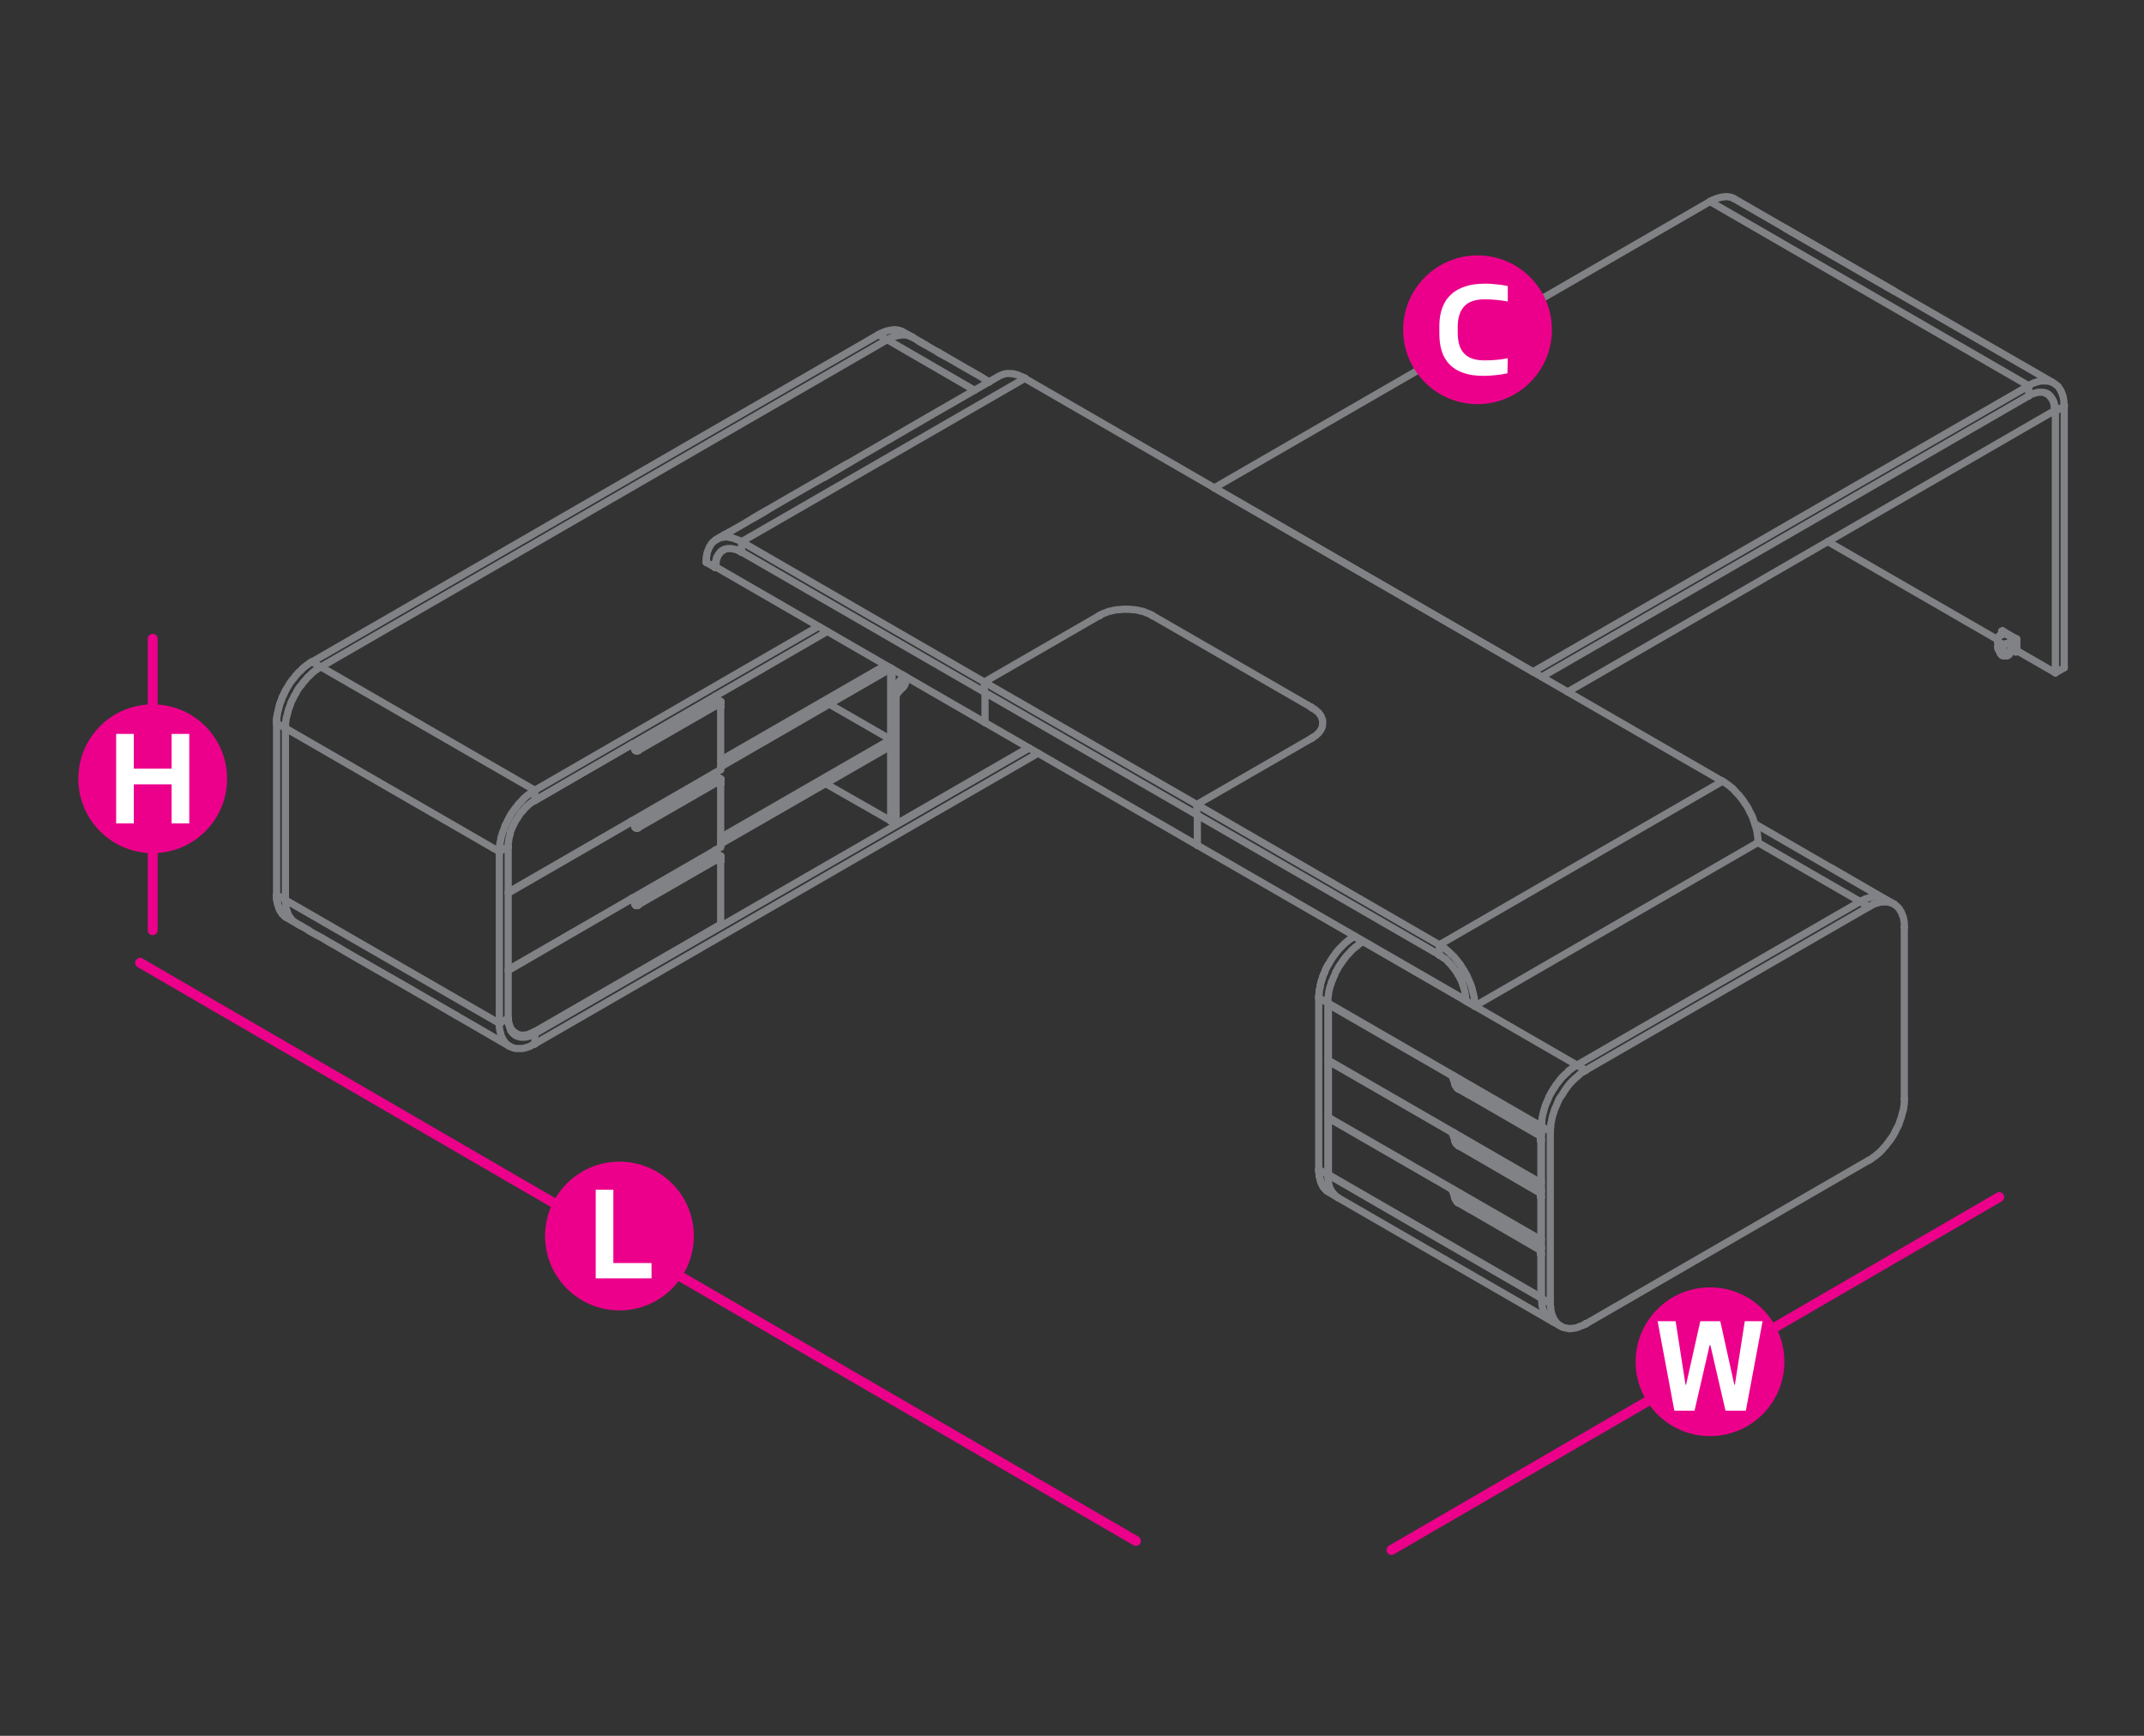 <?xml version="1.0" encoding="utf-8"?>
<!-- Generator: Adobe Illustrator 16.0.0, SVG Export Plug-In . SVG Version: 6.00 Build 0)  -->
<!DOCTYPE svg PUBLIC "-//W3C//DTD SVG 1.1//EN" "http://www.w3.org/Graphics/SVG/1.1/DTD/svg11.dtd">
<svg version="1.1" id="Layer_1" xmlns="http://www.w3.org/2000/svg" xmlns:xlink="http://www.w3.org/1999/xlink" x="0px" y="0px"
	 width="1190.6px" height="963.8px" viewBox="0 0 1190.6 963.8" style="enable-background:new 0 0 1190.6 963.8;"
	 xml:space="preserve">
<rect x="0" y="0" width="1190.6" height="963.8" fill="#333333" stroke="none"/>
<style type="text/css">
<![CDATA[
	.st0{fill:none;stroke:#808285;stroke-width:4;stroke-linecap:round;stroke-linejoin:round;stroke-miterlimit:10;}
	.st1{fill:#EC008B;}
	.st2{fill:#FFFFFF;}
	.st3{fill:none;stroke:#EC008B;stroke-width:5.5;stroke-linecap:round;stroke-linejoin:round;stroke-miterlimit:10;}
]]>
</style>
<line class="st3" x1="1110.2" y1="664.7" x2="772.7" y2="860.6"/>
<line class="st3" x1="77.8" y1="534.6" x2="630.8" y2="855.6"/>
<line class="st3" x1="84.8" y1="354.7" x2="84.8" y2="516.5"/>
<g>
	<g>
		<circle class="st1" cx="949.6" cy="756.1" r="41.3"/>
	</g>
	<g>
		<path class="st2" d="M969.5,783.3h-11.3l-8.4-36.4h-0.4l-8.4,36.4h-11.2l-9.3-49.7h10l5.5,35.3h0.3l7.9-35.3h11.1l7.8,35.3h0.3
			l5.5-35.3h9.9L969.5,783.3z"/>
	</g>
</g>
<g>
	<g>
		<path class="st1" d="M385.3,686.3c0,22.8-18.5,41.3-41.3,41.3s-41.3-18.5-41.3-41.3c0-22.8,18.5-41.3,41.3-41.3
			S385.3,663.5,385.3,686.3z"/>
	</g>
	<g>
		<path class="st2" d="M330.8,709.8v-49.2h9.8v40.7h21.2v8.5H330.8z"/>
	</g>
</g>
<g>
	<g>
		<circle class="st1" cx="84.8" cy="432.4" r="41.3"/>
	</g>
	<g>
		<path class="st2" d="M64.5,457.2v-49.7h9.8v19.3h21v-19.3h9.8v49.7h-9.8v-21.7h-21v21.7H64.5z"/>
	</g>
</g>
<g>
	<polyline class="st0" points="351.2,498.6 351.8,498.9 351.2,499.2 351,499 	"/>
	<line class="st0" x1="350.9" y1="498.7" x2="351.2" y2="498.9"/>
	<line class="st0" x1="399.7" y1="478.4" x2="400.2" y2="478.2"/>
	<polyline class="st0" points="400.2,476 400.3,476 354.6,502.3 354.5,502.3 	"/>
	<line class="st0" x1="354.2" y1="502.7" x2="354.5" y2="502.5"/>
	<polyline class="st0" points="353.2,502.7 353.2,502.5 353.2,502.7 353.5,502.7 	"/>
	<line class="st0" x1="353.1" y1="502.5" x2="353.1" y2="502.7"/>
	<polyline class="st0" points="353.4,502.7 353.2,502.5 353.1,502.5 353.2,502.7 	"/>
	<polyline class="st0" points="352.9,502.3 353.1,502.5 352.9,502.5 353.1,502.5 353.2,502.5 352.9,502.5 	"/>
	<polyline class="st0" points="353.2,502.5 352.9,502.5 352.8,502.3 	"/>
	<line class="st0" x1="352.9" y1="502.3" x2="352.8" y2="502"/>
	<line class="st0" x1="352.9" y1="502.5" x2="353.1" y2="502.5"/>
	<line class="st0" x1="353.5" y1="501.7" x2="353.7" y2="501.9"/>
	<line class="st0" x1="354.6" y1="501.7" x2="353.5" y2="501.1"/>
	<polyline class="st0" points="353.5,501.7 353.7,501.9 353.5,501.7 	"/>
	<polyline class="st0" points="353.7,501.9 353.4,501.9 353.7,501.9 	"/>
	<polyline class="st0" points="353.5,501.7 353.4,501.7 353.5,501.7 	"/>
	<line class="st0" x1="353.4" y1="501.1" x2="353.1" y2="501.2"/>
	<polyline class="st0" points="399.1,474.8 400.3,475.4 354.6,501.7 	"/>
	<polyline class="st0" points="398.8,474.9 353.5,501.1 353.4,501.1 	"/>
	<line class="st0" x1="400.3" y1="476" x2="400.3" y2="475.4"/>
	<line class="st0" x1="354.5" y1="502.5" x2="354.6" y2="502.3"/>
	<polyline class="st0" points="354.2,502.7 353.9,502.7 353.5,502.7 	"/>
	<polyline class="st0" points="354.6,501.7 354.5,501.9 354.3,501.9 	"/>
	<line class="st0" x1="353.1" y1="502.5" x2="353.2" y2="502.7"/>
	<polyline class="st0" points="354.3,501.9 354,501.9 353.9,501.9 353.7,501.9 353.5,501.7 353.4,501.7 353.2,501.6 	"/>
	<polyline class="st0" points="352.6,502 352.8,502 351.2,499.2 	"/>
	<line class="st0" x1="400.2" y1="478.2" x2="400.2" y2="476.2"/>
	<polyline class="st0" points="398.8,474.5 398.4,474.1 398.1,473.8 397.8,473.4 397.7,472.9 397.5,472.4 397.3,472.1 397.3,471.9 	
		"/>
	<line class="st0" x1="353.2" y1="501.6" x2="351.8" y2="498.9"/>
	<polyline class="st0" points="398.8,474.5 399.1,474.8 398.8,474.9 398.4,474.8 398.1,474.5 397.8,474 397.5,473.7 397.2,473.2 
		397,472.7 397,472.3 397,476 	"/>
	<line class="st0" x1="400.3" y1="475.2" x2="400.3" y2="475.4"/>
	<line class="st0" x1="400.3" y1="476" x2="400.3" y2="476.2"/>
	<line class="st0" x1="400.2" y1="478.1" x2="400.2" y2="478.2"/>
	<line class="st0" x1="399.7" y1="478.4" x2="399.7" y2="478.6"/>
	<line class="st0" x1="399.1" y1="474.6" x2="399.1" y2="474.8"/>
	<line class="st0" x1="398.8" y1="474.9" x2="398.8" y2="475.1"/>
	<line class="st0" x1="354.6" y1="501.7" x2="354.6" y2="501.9"/>
	<line class="st0" x1="354.6" y1="502.3" x2="354.6" y2="502.5"/>
	<line class="st0" x1="353.5" y1="500.9" x2="353.5" y2="501.1"/>
	<line class="st0" x1="353.2" y1="501.4" x2="353.2" y2="501.6"/>
	<line class="st0" x1="353.1" y1="502.5" x2="353.1" y2="502.7"/>
	<line class="st0" x1="352.8" y1="502" x2="352.8" y2="502.2"/>
	<line class="st0" x1="352.6" y1="501.9" x2="352.6" y2="502"/>
	<line class="st0" x1="351.8" y1="498.7" x2="351.8" y2="498.9"/>
	<line class="st0" x1="351.2" y1="499.2" x2="351.2" y2="499.4"/>
	<line class="st0" x1="351.2" y1="498.9" x2="351.2" y2="499"/>
	<line class="st0" x1="351" y1="499" x2="351" y2="499.2"/>
	<polyline class="st0" points="351.2,455.6 351.8,455.9 351.2,456.3 351,456.2 	"/>
	<line class="st0" x1="350.7" y1="455.9" x2="351.2" y2="456"/>
	<line class="st0" x1="399.7" y1="435.5" x2="400.2" y2="435.4"/>
	<polyline class="st0" points="400.2,433 400.3,433.2 354.6,459.5 	"/>
	<polyline class="st0" points="354.5,459.6 354.2,459.8 353.9,459.8 	"/>
	<polyline class="st0" points="353.5,459.8 353.2,459.6 353.4,459.6 	"/>
	<polyline class="st0" points="353.2,459.8 353.2,459.6 353.4,459.6 353.2,459.6 353.1,459.6 353.2,459.6 353.1,459.6 353.2,459.6 
		352.9,459.5 353.1,459.6 352.9,459.3 	"/>
	<polyline class="st0" points="353.1,459.6 352.9,459.5 353.2,459.6 	"/>
	<line class="st0" x1="352.9" y1="459.3" x2="352.8" y2="459.2"/>
	<polyline class="st0" points="352.8,459.3 352.9,459.5 352.8,459.3 352.9,459.5 	"/>
	<polyline class="st0" points="352.6,459.2 352.8,459.3 352.6,459.2 	"/>
	<line class="st0" x1="353.5" y1="458.9" x2="353.7" y2="459"/>
	<line class="st0" x1="354.6" y1="458.9" x2="353.5" y2="458.1"/>
	<polyline class="st0" points="353.5,458.9 353.7,459 353.5,458.9 353.7,459 353.5,458.9 353.4,458.9 353.5,458.9 	"/>
	<line class="st0" x1="353.4" y1="458.2" x2="353.1" y2="458.4"/>
	<polyline class="st0" points="399.1,431.8 400.3,432.5 354.6,458.9 	"/>
	<polyline class="st0" points="398.8,432.1 353.5,458.1 353.4,458.2 	"/>
	<line class="st0" x1="400.3" y1="433.2" x2="400.3" y2="432.5"/>
	<line class="st0" x1="354.5" y1="459.6" x2="354.6" y2="459.5"/>
	<line class="st0" x1="353.5" y1="459.8" x2="353.9" y2="459.8"/>
	<polyline class="st0" points="354.6,458.9 354.5,458.9 354.3,459 	"/>
	<line class="st0" x1="353.1" y1="459.6" x2="353.2" y2="459.6"/>
	<polyline class="st0" points="354.3,459 354,459 353.9,459 353.7,459 353.5,458.9 353.4,458.7 353.2,458.5 	"/>
	<polyline class="st0" points="352.6,459 352.8,459.2 351.2,456.3 	"/>
	<line class="st0" x1="400.2" y1="435.4" x2="400.2" y2="433.3"/>
	<polyline class="st0" points="398.8,431.6 398.4,431.3 398.1,431 397.8,430.5 397.7,430 397.5,429.6 397.3,429.1 	"/>
	<line class="st0" x1="353.2" y1="458.5" x2="351.8" y2="455.9"/>
	<polyline class="st0" points="398.8,431.6 399.1,431.8 398.8,432.1 398.4,431.8 398.1,431.4 397.8,431.1 397.5,430.7 397.2,430.2 
		397,429.9 397,429.4 397,429.2 397,433 	"/>
	<line class="st0" x1="400.3" y1="432.4" x2="400.3" y2="432.5"/>
	<line class="st0" x1="400.3" y1="433" x2="400.3" y2="433.2"/>
	<line class="st0" x1="400.2" y1="435.2" x2="400.2" y2="435.4"/>
	<line class="st0" x1="399.7" y1="435.5" x2="399.7" y2="435.7"/>
	<line class="st0" x1="399.1" y1="431.8" x2="399.1" y2="431.9"/>
	<line class="st0" x1="398.8" y1="431.9" x2="398.8" y2="432.1"/>
	<line class="st0" x1="354.6" y1="458.7" x2="354.6" y2="458.9"/>
	<line class="st0" x1="354.6" y1="459.5" x2="354.6" y2="459.6"/>
	<line class="st0" x1="353.5" y1="458.1" x2="353.5" y2="458.2"/>
	<line class="st0" x1="353.2" y1="458.5" x2="353.2" y2="458.7"/>
	<line class="st0" x1="353.1" y1="459.6" x2="353.1" y2="459.6"/>
	<line class="st0" x1="352.8" y1="459.2" x2="352.8" y2="459.3"/>
	<line class="st0" x1="352.6" y1="459" x2="352.6" y2="459.2"/>
	<line class="st0" x1="351.8" y1="455.9" x2="351.8" y2="456"/>
	<polyline class="st0" points="351.2,456.3 351.2,456.2 351.2,456 	"/>
	<line class="st0" x1="351" y1="456" x2="351" y2="456.2"/>
	<polyline class="st0" points="351.7,413 351.8,413 351.2,413.3 351,413.3 	"/>
	<line class="st0" x1="399.7" y1="392.7" x2="400.2" y2="392.4"/>
	<polyline class="st0" points="400.2,390.2 400.3,390.3 354.6,416.6 354.5,416.5 	"/>
	<polyline class="st0" points="354.5,416.8 354.2,416.8 353.9,416.9 	"/>
	<polyline class="st0" points="352.9,416.5 353.1,416.6 353.2,416.8 353.1,416.6 353.2,416.8 353.5,416.9 	"/>
	<polyline class="st0" points="353.2,416.8 352.9,416.6 353.1,416.6 352.9,416.6 353.2,416.8 	"/>
	<line class="st0" x1="352.8" y1="416.5" x2="352.9" y2="416.6"/>
	<line class="st0" x1="352.9" y1="416.5" x2="352.8" y2="416.3"/>
	<line class="st0" x1="352.8" y1="416.5" x2="352.9" y2="416.6"/>
	<line class="st0" x1="353.5" y1="416" x2="353.7" y2="416"/>
	<line class="st0" x1="354.6" y1="415.8" x2="353.5" y2="415.2"/>
	<polyline class="st0" points="353.5,416 353.7,416 353.5,416 353.7,416 353.5,416 353.4,415.8 353.5,416 	"/>
	<line class="st0" x1="353.4" y1="415.4" x2="353.1" y2="415.4"/>
	<polyline class="st0" points="399.1,388.9 400.3,389.5 354.6,415.8 	"/>
	<polyline class="st0" points="398.8,389.1 353.5,415.2 353.4,415.4 	"/>
	<line class="st0" x1="400.3" y1="390.3" x2="400.3" y2="389.5"/>
	<line class="st0" x1="354.5" y1="416.8" x2="354.6" y2="416.6"/>
	<line class="st0" x1="353.5" y1="416.9" x2="353.9" y2="416.9"/>
	<polyline class="st0" points="354.6,415.8 354.5,416 354.3,416.2 	"/>
	<line class="st0" x1="353.1" y1="416.6" x2="353.2" y2="416.8"/>
	<polyline class="st0" points="354.3,416.2 354,416.2 353.9,416.2 353.7,416 353.5,416 353.4,415.8 353.2,415.7 	"/>
	<polyline class="st0" points="352.6,416.2 352.8,416.3 351.2,413.3 	"/>
	<line class="st0" x1="400.2" y1="392.4" x2="400.2" y2="390.5"/>
	<polyline class="st0" points="398.8,388.7 398.4,388.4 398.1,388 397.8,387.6 397.7,387.2 397.5,386.7 397.3,386.5 	"/>
	<line class="st0" x1="353.2" y1="415.7" x2="351.8" y2="413"/>
	<polyline class="st0" points="398.8,388.7 399.1,388.9 398.8,389.1 398.4,388.9 398.1,388.6 397.8,388.3 397.5,387.8 397.2,387.3 
		397,386.9 397,386.7 397,390.2 	"/>
	<line class="st0" x1="400.3" y1="389.5" x2="400.3" y2="389.7"/>
	<line class="st0" x1="400.3" y1="390.2" x2="400.3" y2="390.3"/>
	<line class="st0" x1="400.2" y1="392.4" x2="400.2" y2="392.5"/>
	<line class="st0" x1="399.7" y1="392.5" x2="399.7" y2="392.7"/>
	<line class="st0" x1="399.1" y1="388.7" x2="399.1" y2="388.9"/>
	<line class="st0" x1="398.8" y1="389.1" x2="398.8" y2="389.2"/>
	<line class="st0" x1="354.6" y1="415.8" x2="354.6" y2="416"/>
	<line class="st0" x1="354.6" y1="416.5" x2="354.6" y2="416.6"/>
	<line class="st0" x1="353.5" y1="415.2" x2="353.5" y2="415.4"/>
	<line class="st0" x1="353.2" y1="415.5" x2="353.2" y2="415.7"/>
	<line class="st0" x1="353.1" y1="416.6" x2="353.1" y2="416.8"/>
	<line class="st0" x1="352.8" y1="416.2" x2="352.8" y2="416.3"/>
	<line class="st0" x1="352.6" y1="416.2" x2="352.6" y2="416.3"/>
	<line class="st0" x1="351.8" y1="412.9" x2="351.8" y2="413"/>
	<line class="st0" x1="351.2" y1="413.3" x2="351.2" y2="413.5"/>
	<line class="st0" x1="351" y1="413.3" x2="351" y2="413.3"/>
	<polyline class="st0" points="282.2,495.4 400.2,427.3 400.2,392.4 	"/>
	<line class="st0" x1="399.7" y1="392.7" x2="399.7" y2="390.6"/>
	<polyline class="st0" points="297,444.5 351,413.3 352.6,416.2 352.6,416.3 352.8,416.5 352.9,416.6 353.1,416.6 	"/>
	<line class="st0" x1="400.2" y1="392.4" x2="400.2" y2="392.5"/>
	<line class="st0" x1="400.2" y1="427.3" x2="400.2" y2="427.5"/>
	<line class="st0" x1="399.7" y1="392.5" x2="399.7" y2="392.7"/>
	<line class="st0" x1="353.1" y1="416.6" x2="353.1" y2="416.8"/>
	<line class="st0" x1="352.6" y1="416.2" x2="352.6" y2="416.3"/>
	<line class="st0" x1="351" y1="413.3" x2="351" y2="413.3"/>
	<line class="st0" x1="297" y1="444.5" x2="297" y2="444.5"/>
	<line class="st0" x1="400.2" y1="513.2" x2="400.2" y2="478.2"/>
	<polyline class="st0" points="296.8,572.8 297,572.8 296.2,573.1 295.6,573.4 294.9,573.7 294.1,574 293.5,574.4 292.9,574.5 
		292.1,574.7 291.5,574.7 290.8,574.8 290.2,574.8 289.4,574.8 288.8,574.7 288.2,574.5 287.7,574.4 287.1,574 286.4,573.9 
		285.9,573.4 	"/>
	<line class="st0" x1="284.8" y1="572.9" x2="286.4" y2="573.9"/>
	<polyline class="st0" points="285.9,573.4 285.5,573.1 285,572.6 284.5,572.2 	"/>
	<line class="st0" x1="283.7" y1="572.3" x2="284.8" y2="572.9"/>
	<polyline class="st0" points="284.5,572.2 284.2,571.7 283.7,571.2 283.4,570.6 283.3,569.9 283,569.3 282.8,568.7 282.5,567.9 
		282.5,567.3 282.3,566.5 282.2,565.8 	"/>
	<polyline class="st0" points="351.2,498.9 351,499 282.2,538.9 	"/>
	<line class="st0" x1="399.7" y1="478.4" x2="399.7" y2="476.5"/>
	<line class="st0" x1="297" y1="572.8" x2="400.2" y2="513.2"/>
	<line class="st0" x1="353.1" y1="502.5" x2="352.9" y2="502.5"/>
	<polyline class="st0" points="352.8,502.3 352.6,502.2 352.6,502 351,499 	"/>
	<line class="st0" x1="400.2" y1="513.1" x2="400.2" y2="513.2"/>
	<line class="st0" x1="400.2" y1="478.1" x2="400.2" y2="478.2"/>
	<line class="st0" x1="399.7" y1="478.4" x2="399.7" y2="478.6"/>
	<line class="st0" x1="353.1" y1="502.5" x2="353.1" y2="502.7"/>
	<line class="st0" x1="352.6" y1="501.9" x2="352.6" y2="502"/>
	<line class="st0" x1="351.2" y1="498.9" x2="351.2" y2="499"/>
	<line class="st0" x1="351" y1="499" x2="351" y2="499.2"/>
	<line class="st0" x1="297" y1="572.8" x2="297" y2="572.9"/>
	<polyline class="st0" points="282.2,538.4 400.2,470.4 400.2,435.4 	"/>
	<polyline class="st0" points="351.2,456 351,456.2 282.2,495.9 	"/>
	<line class="st0" x1="399.7" y1="435.5" x2="399.7" y2="433.5"/>
	<polyline class="st0" points="352.9,459.5 352.8,459.3 352.6,459.2 352.6,459 351,456.2 	"/>
	<line class="st0" x1="400.2" y1="435.2" x2="400.2" y2="435.4"/>
	<line class="st0" x1="400.2" y1="470.2" x2="400.2" y2="470.4"/>
	<line class="st0" x1="399.7" y1="435.5" x2="399.7" y2="435.7"/>
	<line class="st0" x1="353.1" y1="459.6" x2="353.1" y2="459.6"/>
	<line class="st0" x1="352.6" y1="459" x2="352.6" y2="459.2"/>
	<line class="st0" x1="351.2" y1="456" x2="351.2" y2="456.2"/>
	<line class="st0" x1="351" y1="456" x2="351" y2="456.2"/>
	<polyline class="st0" points="458.5,435.1 494.6,455.7 494.6,370.9 	"/>
	<line class="st0" x1="494.6" y1="455.7" x2="494.6" y2="455.9"/>
	<polyline class="st0" points="494.6,370.9 494.6,371.3 400.2,425.8 	"/>
	<line class="st0" x1="400.2" y1="422.1" x2="491.7" y2="369.4"/>
	<line class="st0" x1="494.6" y1="371.3" x2="494.6" y2="371.4"/>
	<polyline class="st0" points="494.6,410.6 494.6,414.3 400.2,468.6 	"/>
	<polyline class="st0" points="400.2,465 494.6,410.6 460.4,390.9 	"/>
	<line class="st0" x1="494.6" y1="410.5" x2="494.6" y2="410.6"/>
	<line class="st0" x1="494.6" y1="414.1" x2="494.6" y2="414.3"/>
	<polyline class="st0" points="494.9,371.1 494.9,383.1 497.6,384.6 497.6,457.6 	"/>
	<polyline class="st0" points="494.6,455.7 497.6,457.6 571.1,415.2 	"/>
	<polyline class="st0" points="497.6,384.5 497.6,384.6 497.6,384.5 	"/>
	<line class="st0" x1="497.6" y1="457.4" x2="497.6" y2="457.6"/>
	<line class="st0" x1="494.9" y1="382.9" x2="494.9" y2="383.1"/>
	<line class="st0" x1="494.6" y1="455.7" x2="494.6" y2="455.9"/>
	<polyline class="st0" points="494.9,383.1 498,384.8 498,385.1 498.2,385.1 498.2,384.5 497.1,383.7 495.4,382.8 495.4,371.4 	"/>
	<polyline class="st0" points="502.6,378.5 502.8,378.5 502.8,379 502.6,379.3 502.6,379.8 	"/>
	<polyline class="st0" points="502.3,380.6 502,380.9 501.8,381.2 501.5,381.5 	"/>
	<polyline class="st0" points="500.1,380.4 500.2,380.2 500.4,379.9 500.6,379.6 500.7,379.3 500.9,379 500.9,378.8 501,378.5 
		501,378.2 502.1,379 502.1,379.1 502.1,379.4 502,379.8 502,380.1 501.8,380.2 501.7,380.6 501.5,380.9 501.2,381 	"/>
	<line class="st0" x1="502.1" y1="379" x2="502.1" y2="375.2"/>
	<line class="st0" x1="501" y1="374.6" x2="501" y2="378.2"/>
	<polyline class="st0" points="501,376.3 500.9,376.5 500.7,376.8 	"/>
	<line class="st0" x1="500.6" y1="379.8" x2="500.1" y2="380.4"/>
	<line class="st0" x1="502.8" y1="378.5" x2="502.8" y2="375.7"/>
	<line class="st0" x1="502.4" y1="380.1" x2="502.6" y2="379.8"/>
	<line class="st0" x1="498" y1="384.8" x2="498.2" y2="384.6"/>
	<line class="st0" x1="498" y1="385.1" x2="498" y2="385"/>
	<polyline class="st0" points="501.3,381.5 501.5,381.5 498.2,385.1 	"/>
	<polyline class="st0" points="500.1,380.4 501.2,381 498.2,384.5 	"/>
	<polyline class="st0" points="501,376.9 500.7,376.8 495.4,382.8 	"/>
	<line class="st0" x1="497.1" y1="383.7" x2="500.1" y2="380.4"/>
	<line class="st0" x1="502.8" y1="378.5" x2="502.8" y2="378.7"/>
	<line class="st0" x1="502.1" y1="378.8" x2="502.1" y2="379"/>
	<line class="st0" x1="501.5" y1="381.5" x2="501.5" y2="381.7"/>
	<line class="st0" x1="501.2" y1="381" x2="501.2" y2="381.2"/>
	<line class="st0" x1="501" y1="378.2" x2="501" y2="378.3"/>
	<line class="st0" x1="500.7" y1="376.6" x2="500.7" y2="376.8"/>
	<line class="st0" x1="500.1" y1="380.2" x2="500.1" y2="380.4"/>
	<line class="st0" x1="498.2" y1="384.3" x2="498.2" y2="384.5"/>
	<line class="st0" x1="498.2" y1="385.1" x2="498.2" y2="385.3"/>
	<polyline class="st0" points="498,385.1 498,385 498,384.8 	"/>
	<line class="st0" x1="497.1" y1="383.7" x2="497.1" y2="383.9"/>
	<line class="st0" x1="495.4" y1="382.6" x2="495.4" y2="382.8"/>
	<line class="st0" x1="494.9" y1="382.9" x2="494.9" y2="383.1"/>
	<polyline class="st0" points="295.9,573.3 297,573.9 297,579.6 	"/>
	<line class="st0" x1="297" y1="573.9" x2="571.5" y2="415.4"/>
	<polyline class="st0" points="576.5,418.2 297,579.6 297,579.7 	"/>
	<line class="st0" x1="297" y1="573.9" x2="297" y2="574"/>
	<line class="st0" x1="454.5" y1="347.8" x2="297" y2="438.8"/>
	<polyline class="st0" points="459.4,350.6 297,444.5 297,438.8 178.2,370.3 	"/>
	<polyline class="st0" points="541.2,216.7 492.7,188.6 492.7,188.8 	"/>
	<line class="st0" x1="297" y1="438.7" x2="297" y2="438.8"/>
	<line class="st0" x1="297" y1="444.4" x2="297" y2="444.5"/>
	<line class="st0" x1="178.2" y1="370.2" x2="178.2" y2="370.3"/>
	<polyline class="st0" points="158.5,499.7 277.3,568.2 277.3,472.9 158.5,404.3 	"/>
	<polyline class="st0" points="282.2,470 282.2,565.4 277.3,568.2 	"/>
	<polyline class="st0" points="277.3,472.9 282.2,470 282.2,470.2 	"/>
	<line class="st0" x1="282.2" y1="565.4" x2="282.2" y2="565.5"/>
	<line class="st0" x1="277.3" y1="472.9" x2="277.3" y2="473"/>
	<line class="st0" x1="277.3" y1="568.2" x2="277.3" y2="568.4"/>
	<line class="st0" x1="158.5" y1="404.2" x2="158.5" y2="404.3"/>
	<line class="st0" x1="158.5" y1="499.7" x2="158.5" y2="499.8"/>
	<polyline class="st0" points="158.5,404.3 153.6,401.5 153.6,496.8 158.5,499.7 158.5,404.3 	"/>
	<polyline class="st0" points="501,184.1 500.2,183.8 499.4,183.4 498.5,183.3 497.7,183.1 496.8,183.1 496,183.1 495,183.3 
		494.1,183.4 493.1,183.6 492.4,183.8 491.4,184.1 490.5,184.5 489.5,184.9 488.7,185.3 487.8,185.8 173.3,367.5 172.3,367.9 
		171.4,368.6 170.6,369.2 169.7,369.8 168.7,370.6 167.8,371.4 167,372.4 166,373.1 165.1,374.2 164.1,375.2 163.4,376.3 
		162.4,377.4 161.6,378.5 160.8,379.6 160.1,380.9 159.3,382.1 158.6,383.4 	"/>
	<line class="st0" x1="158.6" y1="509.1" x2="159.3" y2="509.6"/>
	<line class="st0" x1="158.6" y1="383.4" x2="158" y2="384.6"/>
	<line class="st0" x1="158" y1="508.7" x2="158.6" y2="509.1"/>
	<line class="st0" x1="158" y1="384.6" x2="157.4" y2="385.9"/>
	<line class="st0" x1="157.4" y1="508" x2="158" y2="508.7"/>
	<line class="st0" x1="157.4" y1="385.9" x2="156.7" y2="387.2"/>
	<line class="st0" x1="156.7" y1="507.4" x2="157.4" y2="508"/>
	<line class="st0" x1="156.7" y1="387.2" x2="156.3" y2="388.6"/>
	<line class="st0" x1="156.3" y1="506.8" x2="156.7" y2="507.4"/>
	<line class="st0" x1="156.3" y1="388.6" x2="155.8" y2="389.8"/>
	<line class="st0" x1="155.8" y1="506" x2="156.3" y2="506.8"/>
	<line class="st0" x1="155.8" y1="389.8" x2="155.3" y2="391.1"/>
	<line class="st0" x1="155.3" y1="505.2" x2="155.8" y2="506"/>
	<line class="st0" x1="155.3" y1="391.1" x2="155" y2="392.4"/>
	<line class="st0" x1="155" y1="504.4" x2="155.3" y2="505.2"/>
	<line class="st0" x1="155" y1="392.4" x2="154.7" y2="393.6"/>
	<line class="st0" x1="154.7" y1="503.6" x2="155" y2="504.4"/>
	<polyline class="st0" points="154.7,393.6 154.4,394.9 154.1,396 153.9,397.3 	"/>
	<line class="st0" x1="153.9" y1="500.8" x2="154.1" y2="501.7"/>
	<line class="st0" x1="153.9" y1="397.3" x2="153.7" y2="398.4"/>
	<line class="st0" x1="153.7" y1="499.8" x2="153.9" y2="500.8"/>
	<line class="st0" x1="153.7" y1="398.4" x2="153.6" y2="399.5"/>
	<line class="st0" x1="153.6" y1="498.9" x2="153.7" y2="499.8"/>
	<line class="st0" x1="153.6" y1="399.5" x2="153.6" y2="400.4"/>
	<line class="st0" x1="153.6" y1="497.8" x2="153.6" y2="498.9"/>
	<line class="st0" x1="153.6" y1="400.4" x2="153.6" y2="401.5"/>
	<line class="st0" x1="153.6" y1="496.8" x2="153.6" y2="497.8"/>
	<polyline class="st0" points="494.6,187.7 495.4,187.4 496.3,186.9 497.2,186.7 498.2,186.4 499,186.3 499.9,186.1 500.9,186 
		501.8,186 502.6,186 503.5,186.1 504.3,186.3 505.1,186.6 505.9,186.9 506.7,187.2 	"/>
	<polyline class="st0" points="173.3,367.5 178.2,370.3 492.7,188.6 487.8,185.8 	"/>
	<line class="st0" x1="161.8" y1="511" x2="162.4" y2="511.3"/>
	<polyline class="st0" points="161.6,510.2 162.3,510.9 162.9,511.5 163.5,512 161.2,510.5 	"/>
	<line class="st0" x1="159.3" y1="509.6" x2="161.8" y2="511"/>
	<polyline class="st0" points="161.6,510.2 161.2,509.6 160.7,508.8 160.2,508 159.9,507.2 159.6,506.4 159.3,505.5 158.9,504.6 
		158.8,503.6 158.6,502.7 158.6,501.7 158.5,500.6 158.5,499.7 	"/>
	<polyline class="st0" points="154.7,503.6 154.4,502.7 154.1,501.7 	"/>
	<polyline class="st0" points="506.7,187.2 504.2,185.8 502,184.7 	"/>
	<line class="st0" x1="503.4" y1="185.5" x2="501" y2="184.1"/>
	<polyline class="st0" points="494.6,187.7 493.6,188.2 492.7,188.6 	"/>
	<polyline class="st0" points="158.5,404.3 158.5,403.2 158.6,402.3 158.6,401.2 158.8,400.1 158.9,398.8 159.3,397.7 159.6,396.5 
		159.9,395.2 160.2,393.9 160.7,392.7 161.2,391.4 161.6,390 162.3,388.7 162.9,387.5 163.5,386.2 164.3,385 164.9,383.7 
		165.7,382.4 166.5,381.3 167.5,380.2 168.2,379.1 169.2,378 170,377.1 170.9,376 171.9,375.2 172.8,374.2 173.6,373.5 174.5,372.7 
		175.5,372 176.4,371.4 177.2,370.8 178.2,370.3 	"/>
	<line class="st0" x1="492.7" y1="188.6" x2="492.7" y2="188.8"/>
	<line class="st0" x1="487.8" y1="185.8" x2="487.8" y2="186"/>
	<line class="st0" x1="178.2" y1="370.2" x2="178.2" y2="370.3"/>
	<line class="st0" x1="173.3" y1="367.3" x2="173.3" y2="367.5"/>
	<line class="st0" x1="158.5" y1="499.7" x2="158.5" y2="499.8"/>
	<line class="st0" x1="158.5" y1="404.2" x2="158.5" y2="404.3"/>
	<line class="st0" x1="153.6" y1="496.8" x2="153.6" y2="497"/>
	<line class="st0" x1="153.6" y1="401.3" x2="153.6" y2="401.5"/>
	<polyline class="st0" points="297,444.5 296.2,444.8 295.6,445.3 294.9,445.8 294.1,446.4 293.5,446.9 292.9,447.5 292.1,448.1 
		291.5,448.8 290.8,449.6 290.2,450.4 289.4,451.1 288.8,451.9 288.2,452.9 287.7,453.7 287.1,454.6 286.4,455.6 285.9,456.5 
		285.5,457.4 285,458.4 284.5,459.3 284.2,460.3 283.7,461.2 283.4,462.2 283.3,463.3 283,464.1 282.8,465 282.5,466 282.5,466.9 
		282.3,467.7 282.2,468.5 282.2,469.3 282.2,470 	"/>
	<polyline class="st0" points="297,438.8 296,439.3 295.1,440 294.3,440.6 293.4,441.2 292.4,442 291.5,442.8 290.5,443.7 
		289.7,444.7 288.8,445.6 287.8,446.6 287.1,447.7 286.1,448.8 285.3,449.9 284.5,451.1 283.7,452.2 283,453.5 282.3,454.8 
		281.7,456 281.1,457.3 280.4,458.5 280,460 279.5,461.2 279,462.5 278.7,463.7 278.2,465 278.1,466.3 277.8,467.4 277.6,468.6 
		277.4,469.7 277.3,470.8 277.3,471.9 277.3,472.9 	"/>
	<line class="st0" x1="297" y1="444.4" x2="297" y2="444.5"/>
	<line class="st0" x1="297" y1="438.7" x2="297" y2="438.8"/>
	<line class="st0" x1="282.2" y1="470" x2="282.2" y2="470.2"/>
	<line class="st0" x1="277.3" y1="472.9" x2="277.3" y2="473"/>
	<line class="st0" x1="178.2" y1="370.2" x2="178.2" y2="370.3"/>
	<line class="st0" x1="158.5" y1="404.2" x2="158.5" y2="404.3"/>
	<polyline class="st0" points="297,573.9 296.2,574.4 295.6,574.7 294.9,575 294.1,575.1 293.5,575.5 292.9,575.6 292.1,575.8 
		291.5,575.9 290.8,575.9 290.2,575.9 289.4,575.9 288.8,575.8 288.2,575.6 287.7,575.5 287.1,575.3 286.4,575 285.9,574.7 
		285.5,574.2 285,573.9 284.5,573.4 284.2,572.8 283.7,572.3 283.4,571.7 283.3,571 283,570.4 282.8,569.8 282.5,569 282.5,568.4 
		282.3,567.6 282.2,566.9 282.2,566.2 282.2,565.4 	"/>
	<polyline class="st0" points="297,579.6 296,580 295.1,580.5 294.3,581 293.4,581.3 292.4,581.6 291.5,581.9 290.5,582.1 
		289.7,582.2 288.8,582.2 287.8,582.2 287.1,582.2 286.1,582.1 285.3,581.9 284.5,581.6 283.7,581.3 283,581 253.3,563.8 	"/>
	<polyline class="st0" points="283,581 282.3,580.5 281.7,580 281.1,579.4 280.4,578.8 280,578.1 279.5,577.4 279,576.6 
		278.7,575.8 278.2,575 278.1,574 277.8,573.1 277.6,572.2 277.4,571.2 277.3,570.3 277.3,569.3 277.3,568.2 	"/>
	<polyline class="st0" points="253.3,563.8 223.6,546.6 208.7,538.1 193.9,529.6 186.5,525.2 182.7,523.1 179.1,520.9 175.3,518.9 
		172.3,517.2 171.2,516.5 	"/>
	<polyline class="st0" points="171.7,516.7 167.9,514.5 165.4,513.2 	"/>
	<line class="st0" x1="163.5" y1="512" x2="167.3" y2="514.2"/>
	<line class="st0" x1="297" y1="573.9" x2="297" y2="574"/>
	<line class="st0" x1="297" y1="579.6" x2="297" y2="579.7"/>
	<line class="st0" x1="282.2" y1="565.4" x2="282.2" y2="565.5"/>
	<line class="st0" x1="277.3" y1="568.2" x2="277.3" y2="568.4"/>
	<line class="st0" x1="158.5" y1="499.7" x2="158.5" y2="499.8"/>
	<polyline class="st0" points="799.3,530.2 799.9,530.7 800.7,531.2 801.3,531.7 802,532.1 802.8,532.6 803.4,533.2 804,533.9 
		804.8,534.7 805.4,535.3 806.1,536.1 806.7,536.9 807.3,537.6 808,538.6 808.6,539.4 809.2,540.3 809.7,541.3 810.3,542.2 
		810.8,543.2 811.3,544.1 811.7,545 812.1,546.2 812.4,547.1 812.7,548 813,549 813.3,549.9 813.5,550.9 813.6,551.7 813.8,552.6 
		813.9,553.4 813.9,554.2 814.1,555 814.1,555.8 819,558.6 819,557.7 818.8,556.6 818.8,555.4 818.7,554.3 818.5,553.2 818.2,552 
		817.9,550.7 817.6,549.5 817.3,548.2 816.8,546.9 816.3,545.7 815.8,544.4 815.2,543.2 814.6,541.7 813.9,540.5 813.2,539.2 
		812.5,538.1 811.7,536.9 811,535.6 810,534.5 809.2,533.4 808.3,532.3 807.5,531.3 806.5,530.4 805.6,529.5 804.8,528.7 
		803.9,527.9 802.9,527.1 802,526.3 801,525.7 800.2,525.2 799.3,524.6 	"/>
	<polyline class="st0" points="956.5,433.8 957.5,434.3 958.4,434.9 959.2,435.5 960.2,436.2 961.1,437 962.1,437.7 963,438.7 
		963.8,439.6 964.7,440.6 965.7,441.5 966.5,442.6 967.4,443.7 968.2,444.8 969,446.1 969.8,447.2 970.6,448.5 971.2,449.7 
		971.8,451 972.5,452.2 973.1,453.5 973.6,454.9 974,456.2 974.5,457.4 974.8,458.7 975.3,460 975.5,461.2 975.8,462.3 975.9,463.6 
		976.1,464.7 976.2,465.8 976.2,466.9 976.2,467.8 	"/>
	<polyline class="st0" points="819,558.6 976.2,467.8 976.2,468 	"/>
	<line class="st0" x1="956.5" y1="433.7" x2="956.5" y2="433.8"/>
	<line class="st0" x1="819" y1="558.6" x2="819" y2="558.8"/>
	<line class="st0" x1="814.1" y1="555.8" x2="814.1" y2="555.9"/>
	<line class="st0" x1="799.3" y1="530.2" x2="799.3" y2="530.4"/>
	<line class="st0" x1="799.3" y1="524.6" x2="799.3" y2="524.7"/>
	<polyline class="st0" points="547,401.2 664.9,469.3 664.9,452.7 	"/>
	<line class="st0" x1="664.9" y1="469.3" x2="664.9" y2="469.4"/>
	<line class="st0" x1="547" y1="401" x2="547" y2="401.2"/>
	<polyline class="st0" points="664.9,469.3 814.1,555.4 664.9,469.3 	"/>
	<polyline class="st0" points="401.3,305.6 400.8,306 400.3,306.3 400.2,306.5 	"/>
	<line class="st0" x1="547" y1="401.2" x2="547" y2="384.6"/>
	<polyline class="st0" points="399.7,307.1 399.6,307.4 399.1,307.9 398.8,308.5 398.4,309.2 398.3,309.8 398,310.4 397.8,311.2 
		397.7,311.9 397.7,312.6 397.5,313.3 397.5,314.1 397.5,314.8 547,401.2 397.5,314.8 	"/>
	<line class="st0" x1="664.9" y1="469.3" x2="664.9" y2="469.4"/>
	<line class="st0" x1="547" y1="401" x2="547" y2="401.2"/>
	<polyline class="st0" points="397.5,314.7 397.5,314.8 397.5,314.7 	"/>
	<polyline class="st0" points="546.6,384.3 664.6,452.4 664.6,446.7 546.6,378.7 	"/>
	<polyline class="st0" points="730.3,394.1 730.9,394.6 731.4,395 732,395.5 732.5,396 732.8,396.6 733.3,397.1 733.6,397.7 
		733.9,398.4 734.1,399 734.4,399.5 734.4,400.1 734.5,400.7 734.5,401.3 734.5,402 734.4,402.6 734.4,403.2 734.1,403.9 
		733.9,404.5 733.6,405 733.3,405.6 732.8,406.2 732.5,406.7 732,407.2 731.4,407.7 730.9,408.3 730.3,408.6 729.7,409.1 729,409.5 
			"/>
	<polyline class="st0" points="664.6,446.7 728.4,409.9 728.4,410 	"/>
	<line class="st0" x1="728.4" y1="392.8" x2="728.4" y2="393"/>
	<line class="st0" x1="664.6" y1="446.7" x2="664.6" y2="446.9"/>
	<line class="st0" x1="664.6" y1="452.4" x2="664.6" y2="452.6"/>
	<line class="st0" x1="640" y1="341.8" x2="640" y2="341.9"/>
	<line class="st0" x1="610.5" y1="341.8" x2="610.5" y2="341.9"/>
	<line class="st0" x1="546.6" y1="378.7" x2="546.6" y2="378.8"/>
	<line class="st0" x1="546.6" y1="384.3" x2="546.6" y2="384.5"/>
	<line class="st0" x1="664.6" y1="452.4" x2="799.3" y2="530.2"/>
	<line class="st0" x1="411.8" y1="306.5" x2="546.6" y2="384.3"/>
	<polyline class="st0" points="799.3,530.2 799.3,524.6 664.6,446.7 	"/>
	<polyline class="st0" points="569.1,210.1 956.5,433.8 799.3,524.6 	"/>
	<polyline class="st0" points="730.3,394.1 729.7,393.6 729,393.3 728.4,392.8 	"/>
	<line class="st0" x1="729" y1="409.5" x2="728.4" y2="409.9"/>
	<polyline class="st0" points="728.4,392.8 640,341.8 639.4,341.5 638.6,341 637.8,340.7 637,340.4 636.2,340.1 635.4,339.7 
		634.5,339.4 633.5,339.3 632.6,339 631.5,338.8 630.5,338.6 629.4,338.5 628.5,338.5 627.4,338.3 626.3,338.3 625.2,338.3 
		624.1,338.3 623.1,338.3 622,338.5 620.9,338.5 620,338.6 618.9,338.8 617.9,339 617,339.3 616,339.4 615.1,339.7 614.3,340.1 
		613.4,340.4 612.6,340.7 611.9,341 611.2,341.5 610.5,341.8 	"/>
	<polyline class="st0" points="569.1,210.1 411.8,300.8 546.6,378.7 610.5,341.8 	"/>
	<line class="st0" x1="546.6" y1="384.3" x2="546.6" y2="378.7"/>
	<line class="st0" x1="956.5" y1="433.7" x2="956.5" y2="433.8"/>
	<line class="st0" x1="799.3" y1="530.2" x2="799.3" y2="530.4"/>
	<line class="st0" x1="799.3" y1="524.6" x2="799.3" y2="524.7"/>
	<line class="st0" x1="728.4" y1="409.9" x2="728.4" y2="410"/>
	<line class="st0" x1="728.4" y1="392.8" x2="728.4" y2="393"/>
	<line class="st0" x1="664.6" y1="446.7" x2="664.6" y2="446.9"/>
	<line class="st0" x1="664.6" y1="452.4" x2="664.6" y2="452.6"/>
	<line class="st0" x1="640" y1="341.8" x2="640" y2="341.9"/>
	<line class="st0" x1="610.5" y1="341.8" x2="610.5" y2="341.9"/>
	<line class="st0" x1="569.1" y1="209.9" x2="569.1" y2="210.1"/>
	<line class="st0" x1="546.6" y1="378.7" x2="546.6" y2="378.8"/>
	<line class="st0" x1="546.6" y1="384.3" x2="546.6" y2="384.5"/>
	<line class="st0" x1="411.8" y1="300.8" x2="411.8" y2="301"/>
	<line class="st0" x1="411.8" y1="306.5" x2="411.8" y2="306.7"/>
	<polyline class="st0" points="860.9,628.2 856,625.4 856,720.9 860.9,723.7 860.9,628.2 	"/>
	<line class="st0" x1="1033" y1="500.6" x2="875.7" y2="591.4"/>
	<polyline class="st0" points="1052.5,628.2 1053.1,627 1053.8,625.7 1054.4,624.5 1054.9,623 1055.3,621.8 1055.8,620.5 
		1056.1,619.3 1056.4,618 1056.8,616.9 1057.1,615.6 1057.2,614.5 1057.4,613.3 1057.5,612.2 1057.5,611.2 1057.5,610.1 	"/>
	<polyline class="st0" points="1040.5,502 1041.5,501.7 1042.4,501.4 1043.4,501.2 1044.3,500.9 1045.1,500.8 1046,500.8 
		1047,500.8 1047.8,500.8 1048.7,500.9 1049.5,501.1 1050.3,501.4 1051.1,501.7 1051.9,502 1052.5,502.5 1053.1,503 1053.8,503.6 
		1054.4,504.2 1054.9,504.9 1055.3,505.7 1055.8,506.4 1056.1,507.2 1056.4,508 1056.8,509 1057.1,509.9 1057.2,510.9 1057.4,511.8 
		1057.5,512.7 1057.5,513.9 1057.5,514.8 	"/>
	<polyline class="st0" points="880.6,735.1 1037.8,644.2 1038.8,643.7 1039.7,643.1 1040.5,642.4 1041.5,641.8 1042.4,641 	"/>
	<line class="st0" x1="880.6" y1="594.2" x2="879.8" y2="594.8"/>
	<polyline class="st0" points="1042.4,641 1043.4,640.2 1044.3,639.3 1045.1,638.5 1046,637.4 1047,636.4 1047.8,635.3 
		1048.7,634.2 1049.5,633.1 	"/>
	<line class="st0" x1="1057.5" y1="610.1" x2="1057.5" y2="514.8"/>
	<line class="st0" x1="880.4" y1="735.1" x2="880.6" y2="735.1"/>
	<polyline class="st0" points="875.7,591.4 880.6,594.2 1037.8,503.5 1033,500.6 	"/>
	<polyline class="st0" points="1052.5,628.2 1051.9,629.5 1051.1,630.8 1050.3,632 1049.5,633.1 	"/>
	<polyline class="st0" points="880.6,735.1 879.8,735.5 878.9,735.9 877.9,736.3 877,736.6 876.2,737 875.2,737.3 874.3,737.4 
		873.4,737.6 872.4,737.6 871.6,737.8 870.7,737.6 869.9,737.4 869.1,737.3 868.3,737.1 867.5,736.8 866.7,736.3 865.9,735.9 	"/>
	<line class="st0" x1="864.2" y1="734.9" x2="866.7" y2="736.3"/>
	<polyline class="st0" points="865.9,735.9 865.3,735.4 864.7,734.9 	"/>
	<line class="st0" x1="862.5" y1="734" x2="862.8" y2="734.1"/>
	<polyline class="st0" points="864.7,734.9 864.2,734.3 863.6,733.5 	"/>
	<line class="st0" x1="861.8" y1="733.5" x2="864.2" y2="734.9"/>
	<polyline class="st0" points="863.6,733.5 863.1,732.9 862.8,732.1 862.3,731.1 862,730.3 861.7,729.4 861.5,728.6 861.2,727.7 
		861.2,726.6 861.1,725.6 860.9,724.7 860.9,723.7 	"/>
	<polyline class="st0" points="1051.9,502 1049.4,500.6 1047.6,499.7 	"/>
	<line class="st0" x1="1048.6" y1="500.3" x2="1046.2" y2="498.9"/>
	<polyline class="st0" points="1040.5,502 1039.7,502.5 1038.8,503 1037.8,503.5 	"/>
	<polyline class="st0" points="879.8,594.8 878.9,595.3 877.9,595.9 877,596.7 876.2,597.5 875.2,598.3 874.3,599.1 873.4,600 
		872.4,601 871.6,601.9 870.7,603 869.9,604.1 869.1,605.2 868.3,606.5 867.5,607.8 866.7,608.9 865.9,610.1 865.3,611.4 
		864.7,612.8 864.2,614.1 863.6,615.3 863.1,616.6 862.8,617.8 862.3,619.1 862,620.4 861.7,621.6 861.5,622.9 861.2,624 
		861.2,625.1 861.1,626.2 860.9,627.3 860.9,628.2 	"/>
	<line class="st0" x1="1057.5" y1="514.6" x2="1057.5" y2="514.8"/>
	<line class="st0" x1="1057.5" y1="610.1" x2="1057.5" y2="610.3"/>
	<line class="st0" x1="1037.8" y1="503.3" x2="1037.8" y2="503.5"/>
	<line class="st0" x1="1037.8" y1="644.2" x2="1037.8" y2="644.3"/>
	<line class="st0" x1="1033" y1="500.5" x2="1033" y2="500.6"/>
	<line class="st0" x1="880.6" y1="594.2" x2="880.6" y2="594.4"/>
	<line class="st0" x1="880.6" y1="734.9" x2="880.6" y2="735.1"/>
	<line class="st0" x1="875.7" y1="591.4" x2="875.7" y2="591.5"/>
	<line class="st0" x1="860.9" y1="723.6" x2="860.9" y2="723.7"/>
	<line class="st0" x1="860.9" y1="628.2" x2="860.9" y2="628.4"/>
	<line class="st0" x1="856" y1="720.7" x2="856" y2="720.9"/>
	<line class="st0" x1="856" y1="625.4" x2="856" y2="625.6"/>
	<polyline class="st0" points="732.3,554 732.3,649.4 737.4,652.2 737.4,556.9 732.3,554 	"/>
	<line class="st0" x1="756.9" y1="522.8" x2="756.1" y2="523.3"/>
	<polyline class="st0" points="752.3,519.8 752,520 751.2,520.5 750.3,521.1 749.3,521.7 748.4,522.5 747.6,523.1 746.7,523.9 
		745.7,524.9 744.8,525.8 743.8,526.8 743,527.7 742.1,528.8 741.3,529.9 740.5,531 739.6,532.3 738.9,533.4 738.2,534.7 
		737.4,535.9 	"/>
	<line class="st0" x1="737.4" y1="661.6" x2="738.2" y2="662.1"/>
	<line class="st0" x1="737.4" y1="535.9" x2="736.7" y2="537.2"/>
	<line class="st0" x1="736.7" y1="661.2" x2="737.4" y2="661.6"/>
	<line class="st0" x1="736.7" y1="537.2" x2="736.1" y2="538.4"/>
	<line class="st0" x1="736.1" y1="660.5" x2="736.7" y2="661.2"/>
	<line class="st0" x1="736.1" y1="538.4" x2="735.6" y2="539.9"/>
	<line class="st0" x1="735.6" y1="659.9" x2="736.1" y2="660.5"/>
	<line class="st0" x1="735.6" y1="539.9" x2="735" y2="541.1"/>
	<line class="st0" x1="735" y1="659.3" x2="735.6" y2="659.9"/>
	<line class="st0" x1="735" y1="541.1" x2="734.5" y2="542.4"/>
	<line class="st0" x1="734.5" y1="658.5" x2="735" y2="659.3"/>
	<line class="st0" x1="734.5" y1="542.4" x2="734.2" y2="543.6"/>
	<line class="st0" x1="734.2" y1="657.9" x2="734.5" y2="658.5"/>
	<line class="st0" x1="734.2" y1="543.6" x2="733.7" y2="544.9"/>
	<line class="st0" x1="733.7" y1="656.9" x2="734.2" y2="657.9"/>
	<line class="st0" x1="733.7" y1="544.9" x2="733.4" y2="546.2"/>
	<line class="st0" x1="733.4" y1="656.1" x2="733.7" y2="656.9"/>
	<line class="st0" x1="733.4" y1="546.2" x2="733.1" y2="547.4"/>
	<line class="st0" x1="733.1" y1="655.2" x2="733.4" y2="656.1"/>
	<line class="st0" x1="733.1" y1="547.4" x2="733" y2="548.5"/>
	<line class="st0" x1="733" y1="654.2" x2="733.1" y2="655.2"/>
	<line class="st0" x1="733" y1="548.5" x2="732.6" y2="549.8"/>
	<line class="st0" x1="732.6" y1="653.3" x2="733" y2="654.2"/>
	<line class="st0" x1="732.6" y1="549.8" x2="732.5" y2="550.9"/>
	<line class="st0" x1="732.5" y1="652.4" x2="732.6" y2="653.3"/>
	<line class="st0" x1="732.5" y1="550.9" x2="732.5" y2="552"/>
	<line class="st0" x1="732.5" y1="651.4" x2="732.5" y2="652.4"/>
	<line class="st0" x1="732.5" y1="552" x2="732.3" y2="553.1"/>
	<line class="st0" x1="732.3" y1="650.5" x2="732.5" y2="651.4"/>
	<line class="st0" x1="732.3" y1="553.1" x2="732.3" y2="554"/>
	<line class="st0" x1="732.3" y1="649.4" x2="732.3" y2="650.5"/>
	<line class="st0" x1="752" y1="520" x2="756.9" y2="522.8"/>
	<polyline class="st0" points="737.4,652.2 737.4,653.3 737.4,654.2 737.5,655.2 737.7,656.1 737.8,657.1 738,658 738.3,659 
		738.6,659.8 739.1,660.7 739.4,661.3 740.1,662.1 740.5,662.7 741.2,663.4 741.6,664 742.4,664.5 743,665 740.5,663.5 738.2,662.1 
			"/>
	<polyline class="st0" points="756.1,523.3 755.2,523.9 754.2,524.6 753.4,525.4 752.5,526 751.6,526.8 750.6,527.7 749.7,528.7 
		748.9,529.6 747.9,530.6 747,531.7 746.2,532.8 745.4,533.9 744.6,535.1 743.8,536.2 743,537.5 742.4,538.7 741.6,540 741.2,541.3 
		740.5,542.7 740.1,543.9 739.4,545.2 739.1,546.5 738.6,547.7 738.3,549 738,550.2 737.8,551.4 737.7,552.6 737.5,553.7 
		737.4,554.8 737.4,555.9 737.4,556.9 	"/>
	<line class="st0" x1="756.9" y1="522.8" x2="756.9" y2="523"/>
	<line class="st0" x1="752" y1="520" x2="752" y2="520.2"/>
	<line class="st0" x1="737.4" y1="556.9" x2="737.4" y2="557"/>
	<line class="st0" x1="737.4" y1="652.2" x2="737.4" y2="652.4"/>
	<line class="st0" x1="732.3" y1="649.4" x2="732.3" y2="649.5"/>
	<line class="st0" x1="732.3" y1="554" x2="732.3" y2="554.2"/>
	<polyline class="st0" points="1047,499.4 1047.6,499.7 1016.9,481.9 	"/>
	<polyline class="st0" points="974.5,457.4 987.6,465 1046.2,498.9 1045.4,498.6 1044.6,498.3 1043.7,498.1 1042.9,497.9 
		1041.9,497.9 1041.2,497.9 1040.2,497.9 1039.3,498.1 1038.3,498.4 1037.5,498.6 1036.6,498.9 1035.6,499.2 1034.7,499.7 
		1033.9,500.1 1033,500.6 1033,500.5 	"/>
	<line class="st0" x1="875.7" y1="591.4" x2="756.9" y2="522.8"/>
	<line class="st0" x1="1033" y1="500.6" x2="976.2" y2="467.8"/>
	<line class="st0" x1="757.2" y1="522.7" x2="756.9" y2="522.8"/>
	<line class="st0" x1="1033" y1="500.5" x2="1033" y2="500.6"/>
	<line class="st0" x1="875.7" y1="591.4" x2="875.7" y2="591.5"/>
	<line class="st0" x1="756.9" y1="522.8" x2="756.9" y2="523"/>
	<polyline class="st0" points="875.7,591.5 875.7,591.4 874.8,592 874,592.5 873,593.1 872.1,593.9 871.1,594.5 870.4,595.5 
		869.4,596.3 868.5,597.2 867.5,598.1 866.7,599.1 865.8,600.2 865,601.3 864.1,602.4 863.3,603.7 862.5,604.9 861.8,606 
		861.1,607.3 860.4,608.5 859.8,610 859.3,611.2 858.7,612.5 858.2,613.7 857.8,615 857.4,616.3 857.1,617.5 856.8,618.8 
		856.5,620.1 856.3,621.2 856.2,622.3 856.2,623.4 856,624.5 856,625.4 737.4,556.9 	"/>
	<line class="st0" x1="856" y1="625.4" x2="856" y2="625.6"/>
	<line class="st0" x1="756.9" y1="522.8" x2="756.9" y2="523"/>
	<line class="st0" x1="737.4" y1="556.9" x2="737.4" y2="557"/>
	<polyline class="st0" points="861.8,733.5 862.5,734 802.4,699.3 	"/>
	<polyline class="st0" points="861.1,733 860.4,732.6 859.8,732.1 859.3,731.4 858.7,730.7 858.2,730 857.8,729.2 857.4,728.3 
		857.1,727.5 856.8,726.6 856.5,725.8 856.3,724.8 856.2,723.7 856.2,722.8 856,721.8 856,720.9 	"/>
	<line class="st0" x1="743" y1="665" x2="802.4" y2="699.3"/>
	<polyline class="st0" points="856,720.7 856,720.9 737.4,652.2 737.7,652 	"/>
	<line class="st0" x1="737.4" y1="652.2" x2="737.4" y2="652.4"/>
	<polyline class="st0" points="806.9,660.7 806.7,660.5 806.4,660.7 807.2,661 807.5,660.9 	"/>
	<polyline class="st0" points="856,696.3 855.7,696.5 855.4,696.2 	"/>
	<polyline class="st0" points="855.7,694.1 855.5,694.3 810,667.9 810.2,667.8 	"/>
	<polyline class="st0" points="809.7,667.8 809.4,667.5 809.7,667.6 809.4,667.5 809.1,667.2 809.4,667.5 	"/>
	<polyline class="st0" points="809.1,667.2 808.7,666.8 808.6,666.5 808.3,666.1 808.1,665.7 808,665.3 	"/>
	<line class="st0" x1="855.4" y1="694.1" x2="855.4" y2="696.2"/>
	<line class="st0" x1="855.7" y1="696.5" x2="855.7" y2="694.1"/>
	<polyline class="st0" points="809.7,664.6 809.9,665 810,665.3 810.2,665.6 810.3,665.7 810.5,666.1 810.6,666.2 811,666.4 
		811.1,666.5 810,667.2 855.5,693.6 856,693.3 	"/>
	<line class="st0" x1="856" y1="692.5" x2="811.1" y2="666.5"/>
	<polyline class="st0" points="812.7,667.5 812.7,667.3 812.5,667 	"/>
	<line class="st0" x1="809.7" y1="664.6" x2="809.9" y2="665.4"/>
	<line class="st0" x1="855.5" y1="694.3" x2="855.5" y2="693.6"/>
	<line class="st0" x1="809.7" y1="667.8" x2="810" y2="667.9"/>
	<line class="st0" x1="809.1" y1="667.2" x2="809.4" y2="667.5"/>
	<polyline class="st0" points="810,667.2 809.7,667.2 809.5,666.8 809.4,666.7 809.1,666.5 808.9,666.2 808.7,665.9 808.6,665.6 
		808.6,665.4 	"/>
	<line class="st0" x1="806.4" y1="660.7" x2="808" y2="665.3"/>
	<line class="st0" x1="808.6" y1="665.4" x2="807.2" y2="661"/>
	<line class="st0" x1="806.9" y1="660.7" x2="806.9" y2="661"/>
	<line class="st0" x1="806.7" y1="660.5" x2="806.7" y2="660.7"/>
	<line class="st0" x1="808" y1="665.3" x2="808.1" y2="665.3"/>
	<polyline class="st0" points="808.6,665.4 809.7,664.6 808.4,661.3 	"/>
	<polyline class="st0" points="812.2,667.3 812.5,667 811.1,662.7 	"/>
	<line class="st0" x1="855.7" y1="694.1" x2="855.7" y2="694.3"/>
	<line class="st0" x1="855.7" y1="696.3" x2="855.7" y2="696.5"/>
	<line class="st0" x1="855.5" y1="693.5" x2="855.5" y2="693.6"/>
	<line class="st0" x1="855.5" y1="694.1" x2="855.5" y2="694.3"/>
	<line class="st0" x1="855.4" y1="696.2" x2="855.4" y2="696.3"/>
	<line class="st0" x1="812.5" y1="667" x2="812.5" y2="667.2"/>
	<line class="st0" x1="811.1" y1="666.5" x2="811.1" y2="666.7"/>
	<line class="st0" x1="810" y1="667.2" x2="810" y2="667.3"/>
	<line class="st0" x1="810" y1="667.8" x2="810" y2="667.9"/>
	<line class="st0" x1="809.7" y1="664.6" x2="809.7" y2="664.8"/>
	<line class="st0" x1="808.6" y1="665.3" x2="808.6" y2="665.4"/>
	<line class="st0" x1="808" y1="665.3" x2="808" y2="665.4"/>
	<line class="st0" x1="807.2" y1="661" x2="807.2" y2="661.2"/>
	<line class="st0" x1="806.9" y1="660.5" x2="806.9" y2="660.7"/>
	<line class="st0" x1="806.7" y1="660.5" x2="806.7" y2="660.7"/>
	<line class="st0" x1="806.4" y1="660.5" x2="806.4" y2="660.7"/>
	<line class="st0" x1="807.2" y1="629.3" x2="807.5" y2="629"/>
	<line class="st0" x1="806.9" y1="629" x2="806.7" y2="628.9"/>
	<polyline class="st0" points="856,664.5 855.7,664.6 855.4,664.5 	"/>
	<polyline class="st0" points="855.7,662.4 855.5,662.6 810,636.1 810.2,636.1 	"/>
	<polyline class="st0" points="809.7,636 809.4,635.8 809.1,635.5 808.7,635.2 808.6,634.7 808.9,635 	"/>
	<line class="st0" x1="808.3" y1="634.4" x2="808.6" y2="634.7"/>
	<line class="st0" x1="855.7" y1="664.6" x2="855.7" y2="662.4"/>
	<polyline class="st0" points="809.7,633 809.9,633.3 810,633.4 810.2,633.8 810.3,634.1 810.5,634.2 810.6,634.5 811,634.7 
		811.1,634.9 810,635.5 855.5,661.8 856,661.6 	"/>
	<line class="st0" x1="856" y1="660.7" x2="811.1" y2="634.9"/>
	<polyline class="st0" points="812.7,635.8 812.7,635.5 812.5,635.3 	"/>
	<line class="st0" x1="809.7" y1="633" x2="809.9" y2="633.9"/>
	<line class="st0" x1="855.5" y1="662.6" x2="855.5" y2="661.8"/>
	<line class="st0" x1="809.7" y1="636" x2="810" y2="636.1"/>
	<polyline class="st0" points="810,635.5 809.7,635.3 809.5,635.2 	"/>
	<line class="st0" x1="808.3" y1="634.4" x2="808.6" y2="634.7"/>
	<polyline class="st0" points="809.5,635.2 809.4,635 809.1,634.7 	"/>
	<line class="st0" x1="808.1" y1="634.1" x2="808.3" y2="634.4"/>
	<polyline class="st0" points="809.1,634.7 808.9,634.5 808.7,634.2 808.6,633.9 808.6,633.6 807.2,629.3 806.4,629 808,633.6 	"/>
	<line class="st0" x1="806.9" y1="629" x2="806.9" y2="629.2"/>
	<line class="st0" x1="806.7" y1="628.9" x2="806.7" y2="629"/>
	<line class="st0" x1="808" y1="633.6" x2="808.1" y2="633.4"/>
	<line class="st0" x1="806.7" y1="628.9" x2="806.4" y2="629"/>
	<polyline class="st0" points="808.6,633.6 809.7,633 808.4,629.7 	"/>
	<polyline class="st0" points="812.2,635.5 812.5,635.3 811.1,631.1 	"/>
	<line class="st0" x1="855.7" y1="662.3" x2="855.7" y2="662.4"/>
	<line class="st0" x1="855.7" y1="664.6" x2="855.7" y2="664.8"/>
	<line class="st0" x1="855.5" y1="661.8" x2="855.5" y2="662"/>
	<line class="st0" x1="855.5" y1="662.4" x2="855.5" y2="662.6"/>
	<line class="st0" x1="812.5" y1="635.3" x2="812.5" y2="635.5"/>
	<line class="st0" x1="811.1" y1="634.7" x2="811.1" y2="634.9"/>
	<line class="st0" x1="810" y1="635.5" x2="810" y2="635.6"/>
	<line class="st0" x1="810" y1="636.1" x2="810" y2="636.3"/>
	<line class="st0" x1="809.7" y1="632.8" x2="809.7" y2="633"/>
	<line class="st0" x1="808.6" y1="633.6" x2="808.6" y2="633.8"/>
	<line class="st0" x1="808" y1="633.6" x2="808" y2="633.8"/>
	<line class="st0" x1="807.2" y1="629.2" x2="807.2" y2="629.3"/>
	<line class="st0" x1="806.9" y1="628.9" x2="806.9" y2="629"/>
	<line class="st0" x1="806.7" y1="628.7" x2="806.7" y2="628.9"/>
	<line class="st0" x1="806.4" y1="628.9" x2="806.4" y2="629"/>
	<line class="st0" x1="807.2" y1="597.8" x2="807.5" y2="597.5"/>
	<line class="st0" x1="806.9" y1="597.4" x2="806.7" y2="597.4"/>
	<polyline class="st0" points="856,633 855.7,633.1 855.4,633 	"/>
	<polyline class="st0" points="810.2,604.5 810,604.6 855.5,630.9 855.7,630.9 855.5,630.8 	"/>
	<polyline class="st0" points="810,604.6 809.7,604.5 809.4,604.1 809.7,604.5 	"/>
	<polyline class="st0" points="809.1,604 809.4,604.1 809.1,604 808.7,603.5 808.6,603.2 808.3,602.9 808.1,602.4 808,602.1 	"/>
	<line class="st0" x1="855.4" y1="630.9" x2="855.4" y2="633"/>
	<line class="st0" x1="855.7" y1="633.1" x2="855.7" y2="630.9"/>
	<polyline class="st0" points="809.7,601.5 809.9,601.6 810,601.9 810.2,602.2 810.3,602.6 810.5,602.7 810.6,603 811,603.2 
		811.1,603.3 810,604 855.5,630.3 856,630 	"/>
	<line class="st0" x1="856" y1="629.2" x2="811.1" y2="603.3"/>
	<polyline class="st0" points="812.7,604.3 812.7,604.1 812.7,604 812.5,603.8 	"/>
	<line class="st0" x1="809.7" y1="601.5" x2="809.9" y2="602.2"/>
	<line class="st0" x1="855.5" y1="630.9" x2="855.5" y2="630.3"/>
	<line class="st0" x1="809.7" y1="604.5" x2="810" y2="604.6"/>
	<polyline class="st0" points="810,604 809.7,603.8 809.5,603.7 809.4,603.3 809.1,603.2 808.9,602.9 808.7,602.7 808.6,602.4 
		808.6,602.1 807.2,597.8 806.4,597.4 808,602.1 	"/>
	<polyline class="st0" points="806.9,597.7 806.9,597.4 807,597.2 	"/>
	<line class="st0" x1="806.7" y1="597.4" x2="806.7" y2="597.4"/>
	<line class="st0" x1="808" y1="602.1" x2="808.1" y2="601.9"/>
	<line class="st0" x1="806.7" y1="597.4" x2="806.4" y2="597.4"/>
	<polyline class="st0" points="808.6,602.1 809.7,601.5 808.6,598.1 	"/>
	<polyline class="st0" points="812.2,604 812.5,603.8 811.1,599.6 	"/>
	<line class="st0" x1="855.7" y1="630.8" x2="855.7" y2="630.9"/>
	<line class="st0" x1="855.7" y1="633" x2="855.7" y2="633.1"/>
	<line class="st0" x1="855.5" y1="630.1" x2="855.5" y2="630.3"/>
	<line class="st0" x1="855.5" y1="630.9" x2="855.5" y2="631.1"/>
	<line class="st0" x1="855.4" y1="632.8" x2="855.4" y2="633"/>
	<line class="st0" x1="812.5" y1="603.7" x2="812.5" y2="603.8"/>
	<line class="st0" x1="811.1" y1="603.2" x2="811.1" y2="603.3"/>
	<line class="st0" x1="810" y1="603.8" x2="810" y2="604"/>
	<line class="st0" x1="810" y1="604.6" x2="810" y2="604.8"/>
	<line class="st0" x1="809.7" y1="601.3" x2="809.7" y2="601.5"/>
	<line class="st0" x1="808.6" y1="601.9" x2="808.6" y2="602.1"/>
	<line class="st0" x1="808" y1="601.9" x2="808" y2="602.1"/>
	<line class="st0" x1="807.2" y1="597.7" x2="807.2" y2="597.8"/>
	<line class="st0" x1="806.9" y1="597.4" x2="806.9" y2="597.5"/>
	<line class="st0" x1="806.7" y1="597.2" x2="806.7" y2="597.4"/>
	<line class="st0" x1="806.4" y1="597.4" x2="806.4" y2="597.5"/>
	<polyline class="st0" points="856,633 855.7,633.1 855.7,630.9 	"/>
	<line class="st0" x1="738" y1="557.3" x2="737.7" y2="557.7"/>
	<polyline class="st0" points="856,656.6 855.7,656.8 737.7,588.7 	"/>
	<line class="st0" x1="855.7" y1="630.9" x2="855.5" y2="630.8"/>
	<line class="st0" x1="806.7" y1="597.4" x2="806.7" y2="597.4"/>
	<line class="st0" x1="855.7" y1="656.8" x2="855.7" y2="630.9"/>
	<line class="st0" x1="815.7" y1="607.9" x2="810" y2="604.6"/>
	<line class="st0" x1="855.7" y1="630.9" x2="855.5" y2="630.8"/>
	<polyline class="st0" points="806.5,597.5 806.5,597.4 737.7,557.7 	"/>
	<polyline class="st0" points="808.4,603 808.6,603.2 808.9,603.5 	"/>
	<line class="st0" x1="809.4" y1="604.1" x2="809.2" y2="604"/>
	<line class="st0" x1="737.7" y1="557.7" x2="737.7" y2="588.7"/>
	<polyline class="st0" points="809.4,604.1 809.7,604.5 810,604.6 	"/>
	<line class="st0" x1="806.9" y1="597.4" x2="807" y2="597.2"/>
	<line class="st0" x1="806.5" y1="597.4" x2="806.7" y2="597.4"/>
	<line class="st0" x1="855.7" y1="656.8" x2="855.7" y2="656.9"/>
	<polyline class="st0" points="855.7,630.8 855.7,630.9 855.7,630.8 	"/>
	<line class="st0" x1="855.7" y1="633" x2="855.7" y2="633.1"/>
	<line class="st0" x1="855.4" y1="632.8" x2="855.4" y2="633"/>
	<line class="st0" x1="810" y1="604.5" x2="810" y2="604.6"/>
	<line class="st0" x1="806.9" y1="597.4" x2="806.9" y2="597.5"/>
	<line class="st0" x1="806.7" y1="597.2" x2="806.7" y2="597.4"/>
	<line class="st0" x1="806.5" y1="597.2" x2="806.5" y2="597.4"/>
	<line class="st0" x1="737.7" y1="557.5" x2="737.7" y2="557.7"/>
	<line class="st0" x1="737.7" y1="588.5" x2="737.7" y2="588.7"/>
	<polyline class="st0" points="855.7,688.4 855.7,662.4 810,636.1 	"/>
	<polyline class="st0" points="806.5,629.2 806.5,628.9 737.7,589.2 	"/>
	<line class="st0" x1="808.3" y1="633.9" x2="808.1" y2="633.9"/>
	<polyline class="st0" points="808.4,634.5 808.6,634.7 808.9,635 	"/>
	<line class="st0" x1="809.4" y1="635.6" x2="809.2" y2="635.5"/>
	<line class="st0" x1="737.7" y1="589.2" x2="737.7" y2="620.4"/>
	<polyline class="st0" points="809.4,635.6 809.7,636 810,636.1 	"/>
	<line class="st0" x1="737.7" y1="620.4" x2="855.7" y2="688.4"/>
	<line class="st0" x1="738" y1="589" x2="737.7" y2="589.2"/>
	<line class="st0" x1="806.9" y1="629" x2="807.2" y2="628.9"/>
	<line class="st0" x1="806.5" y1="628.9" x2="806.7" y2="628.9"/>
	<line class="st0" x1="855.7" y1="688.4" x2="856" y2="688.3"/>
	<line class="st0" x1="808.6" y1="634.7" x2="808.9" y2="635"/>
	<line class="st0" x1="855.7" y1="662.4" x2="855.7" y2="662.4"/>
	<line class="st0" x1="856" y1="664.5" x2="855.7" y2="664.6"/>
	<line class="st0" x1="855.7" y1="662.3" x2="855.7" y2="662.4"/>
	<line class="st0" x1="855.7" y1="664.6" x2="855.7" y2="664.8"/>
	<line class="st0" x1="855.7" y1="662.4" x2="855.7" y2="662.6"/>
	<line class="st0" x1="855.7" y1="688.4" x2="855.7" y2="688.6"/>
	<line class="st0" x1="810" y1="636.1" x2="810" y2="636.3"/>
	<line class="st0" x1="806.9" y1="628.9" x2="806.9" y2="629"/>
	<line class="st0" x1="806.7" y1="628.7" x2="806.7" y2="628.9"/>
	<line class="st0" x1="806.5" y1="628.9" x2="806.5" y2="629"/>
	<line class="st0" x1="737.7" y1="620.4" x2="737.7" y2="620.5"/>
	<line class="st0" x1="737.7" y1="589" x2="737.7" y2="589.2"/>
	<line class="st0" x1="855.7" y1="720.3" x2="855.7" y2="694.1"/>
	<line class="st0" x1="816.6" y1="671.7" x2="810" y2="667.8"/>
	<line class="st0" x1="855.7" y1="694.1" x2="855.5" y2="694.1"/>
	<polyline class="st0" points="806.5,660.9 806.5,660.5 737.7,620.8 	"/>
	<polyline class="st0" points="808.4,666.2 808.6,666.4 808.9,666.8 	"/>
	<line class="st0" x1="809.4" y1="667.5" x2="809.2" y2="667.2"/>
	<line class="st0" x1="737.7" y1="620.8" x2="737.7" y2="652.2"/>
	<polyline class="st0" points="809.4,667.5 809.7,667.6 810,667.8 	"/>
	<line class="st0" x1="737.7" y1="652.2" x2="855.7" y2="720.3"/>
	<line class="st0" x1="738" y1="620.7" x2="737.7" y2="620.8"/>
	<line class="st0" x1="806.9" y1="660.7" x2="807" y2="660.5"/>
	<line class="st0" x1="806.5" y1="660.5" x2="806.7" y2="660.5"/>
	<line class="st0" x1="855.7" y1="720.3" x2="856" y2="720.1"/>
	<polyline class="st0" points="856,696.3 855.7,696.5 855.7,694.1 855.7,694.3 	"/>
	<line class="st0" x1="855.7" y1="696.3" x2="855.7" y2="696.5"/>
	<line class="st0" x1="855.7" y1="694.1" x2="855.7" y2="694.3"/>
	<line class="st0" x1="855.7" y1="720.1" x2="855.7" y2="720.3"/>
	<line class="st0" x1="855.4" y1="696.2" x2="855.4" y2="696.3"/>
	<line class="st0" x1="810" y1="667.8" x2="810" y2="667.9"/>
	<line class="st0" x1="806.9" y1="660.5" x2="806.9" y2="660.7"/>
	<line class="st0" x1="806.7" y1="660.5" x2="806.7" y2="660.7"/>
	<line class="st0" x1="806.5" y1="660.5" x2="806.5" y2="660.7"/>
	<line class="st0" x1="737.7" y1="652" x2="737.7" y2="652.2"/>
	<line class="st0" x1="737.7" y1="620.8" x2="737.7" y2="621"/>
	<polyline class="st0" points="549.4,212.1 543.7,208.6 536.3,204.4 528.9,200.1 524.5,197.6 	"/>
	<line class="st0" x1="523.4" y1="197" x2="521.5" y2="195.9"/>
	<line class="st0" x1="524.5" y1="197.6" x2="520.7" y2="195.4"/>
	<polyline class="st0" points="521.5,195.9 517.7,193.7 514.1,191.6 	"/>
	<line class="st0" x1="513" y1="191" x2="511.1" y2="189.9"/>
	<line class="st0" x1="514.1" y1="191.6" x2="510.3" y2="189.4"/>
	<line class="st0" x1="511.1" y1="189.9" x2="506.7" y2="187.2"/>
	<line class="st0" x1="492.7" y1="188.6" x2="492.7" y2="188.8"/>
	<polyline class="st0" points="397.3,312.2 397.5,311.4 397.7,310.7 397.8,310 398.1,309.3 398.4,308.7 398.8,308.2 399.1,307.6 
		399.6,307.1 399.9,306.7 400.3,306.2 400.8,305.9 401.4,305.6 401.9,305.2 402.5,304.9 403.2,304.8 403.8,304.6 404.4,304.6 
		405.1,304.6 405.7,304.6 406.3,304.6 407.1,304.8 407.7,304.9 408.4,305.1 409.2,305.2 409.8,305.6 410.4,305.9 411.2,306.2 
		411.8,306.5 411.8,300.8 410.9,300.3 410.1,299.9 409.2,299.6 408.2,299.2 407.3,298.9 406.5,298.6 405.5,298.5 404.6,298.3 
		403.6,298.1 402.9,298.1 401.9,298.3 401.1,298.3 400.2,298.6 399.4,298.8 398.6,299.1 398,299.6 397.2,299.9 396.6,300.5 
		395.9,301 395.3,301.6 394.8,302.4 394.4,303 393.9,303.8 393.6,304.6 393.2,305.6 392.9,306.3 392.6,307.3 392.5,308.2 	"/>
	<line class="st0" x1="397.2" y1="313.6" x2="397.2" y2="312.8"/>
	<line class="st0" x1="392.3" y1="309.2" x2="392.3" y2="310.3"/>
	<line class="st0" x1="397.2" y1="312.8" x2="397.3" y2="312.2"/>
	<line class="st0" x1="392.5" y1="308.2" x2="392.3" y2="309.2"/>
	<polyline class="st0" points="392.3,310.3 392.1,311.2 392.1,312.2 397,315 397,314.4 397.2,313.6 	"/>
	<line class="st0" x1="401.4" y1="305.6" x2="401.8" y2="305.4"/>
	<line class="st0" x1="397" y1="315" x2="397.5" y2="314.8"/>
	<polyline class="st0" points="569.1,210.1 568.1,209.6 567.4,209.1 566.4,208.8 565.5,208.3 564.7,208 563.7,207.9 562.8,207.5 
		561.8,207.5 560.9,207.4 560.1,207.4 559.2,207.4 558.4,207.5 557.6,207.7 556.6,208 556,208.3 555.2,208.6 515.8,231.3 
		477.2,253.7 457.7,265.1 	"/>
	<polyline class="st0" points="470.5,257.5 456.9,265.4 437.2,276.7 427.4,282.4 423.2,284.9 	"/>
	<line class="st0" x1="426" y1="283.2" x2="421.8" y2="285.7"/>
	<line class="st0" x1="423.2" y1="284.9" x2="418.3" y2="287.7"/>
	<polyline class="st0" points="421.8,285.7 417.5,288.2 412.6,291.1 407.7,293.9 402.9,296.7 	"/>
	<line class="st0" x1="405.5" y1="295.2" x2="402.1" y2="297"/>
	<line class="st0" x1="402.9" y1="296.7" x2="398.6" y2="299.1"/>
	<line class="st0" x1="402.1" y1="297" x2="397.2" y2="299.9"/>
	<line class="st0" x1="569.1" y1="209.9" x2="569.1" y2="210.1"/>
	<line class="st0" x1="411.8" y1="306.5" x2="411.8" y2="306.7"/>
	<line class="st0" x1="411.8" y1="300.8" x2="411.8" y2="301"/>
	<line class="st0" x1="397" y1="315" x2="397" y2="315.2"/>
	<line class="st0" x1="392.1" y1="312.2" x2="392.1" y2="312.3"/>
	<polyline class="st0" points="1119.9,361.2 1141.4,373.6 1141.4,228.3 1140.9,228 	"/>
	<line class="st0" x1="1015" y1="300.7" x2="1109.4" y2="355.2"/>
	<polyline class="st0" points="1146.3,225.5 1146.3,370.8 1141.4,373.6 	"/>
	<polyline class="st0" points="1141.4,228.3 1146.3,225.5 1146.3,225.3 	"/>
	<line class="st0" x1="1146.3" y1="370.6" x2="1146.3" y2="370.8"/>
	<line class="st0" x1="1141.4" y1="228.2" x2="1141.4" y2="228.3"/>
	<line class="st0" x1="1141.4" y1="373.5" x2="1141.4" y2="373.6"/>
	<polyline class="st0" points="1111.6,361.8 1111.6,363.7 1111.3,363.5 1111,363.2 1110.8,362.9 1110.6,362.6 1110.6,361.3 	"/>
	<polyline class="st0" points="1116.3,361.5 1116.3,362.6 1116.2,362.9 1116,363.2 1115.8,363.5 1115.5,363.7 1115.1,364 
		1114.6,364.2 1114.1,364.2 1113.5,364.2 1112.9,364.2 1112.4,364.2 1111.9,364 1111.6,363.7 1111.6,363.8 	"/>
	<line class="st0" x1="1119.8" y1="361.2" x2="1119.5" y2="361.5"/>
	<line class="st0" x1="1119.5" y1="361.8" x2="1119.5" y2="362"/>
	<line class="st0" x1="1119.5" y1="361.3" x2="1119.5" y2="361.5"/>
	<polyline class="st0" points="1117.3,360.7 1119.5,362 1119.5,361.5 1117.4,360.4 	"/>
	<line class="st0" x1="1119.5" y1="361.3" x2="1119.5" y2="361.5"/>
	<polyline class="st0" points="1119.5,362 1119.5,361.8 1119.5,362 1120.3,361.5 	"/>
	<polyline class="st0" points="1117.6,353.9 1113.5,351.7 1117.6,353.9 1117.6,354.1 1117.6,353.9 	"/>
	<polyline class="st0" points="1113.5,351.6 1113.5,351.7 1113.5,351.6 	"/>
	<polyline class="st0" points="1112.4,352 1112.7,351.9 1113.2,351.7 1113.5,351.7 1117.6,353.9 1117.6,354.2 1117.6,354.6 
		1117.4,354.9 1117.3,355.2 1117.1,355.5 1116.9,355.8 	"/>
	<line class="st0" x1="1111.9" y1="352.2" x2="1111.6" y2="352.3"/>
	<line class="st0" x1="1116.6" y1="356.1" x2="1116.9" y2="355.8"/>
	<line class="st0" x1="1111.6" y1="352.3" x2="1111.3" y2="352.5"/>
	<line class="st0" x1="1116.5" y1="356.3" x2="1116.6" y2="356.1"/>
	<line class="st0" x1="1111.3" y1="352.5" x2="1111" y2="352.7"/>
	<line class="st0" x1="1116.2" y1="356.6" x2="1116.5" y2="356.3"/>
	<line class="st0" x1="1111" y1="352.7" x2="1110.6" y2="353"/>
	<line class="st0" x1="1115.8" y1="356.8" x2="1116.2" y2="356.6"/>
	<line class="st0" x1="1110.6" y1="353" x2="1110.3" y2="353.3"/>
	<line class="st0" x1="1115.5" y1="356.9" x2="1115.8" y2="356.8"/>
	<line class="st0" x1="1110.3" y1="353.3" x2="1110.2" y2="353.4"/>
	<line class="st0" x1="1115.1" y1="357.2" x2="1115.5" y2="356.9"/>
	<line class="st0" x1="1110.2" y1="353.4" x2="1109.9" y2="353.8"/>
	<line class="st0" x1="1114.7" y1="357.4" x2="1115.1" y2="357.2"/>
	<line class="st0" x1="1109.9" y1="353.8" x2="1109.7" y2="354.1"/>
	<polyline class="st0" points="1109.5,355.8 1109.5,356.1 1109.7,356.4 1109.9,356.6 1110.2,356.9 1110.3,357.1 1110.6,357.2 
		1110.8,357.4 1111.1,357.5 1111.4,357.5 1111.9,357.7 1112.2,357.7 1112.7,357.7 	"/>
	<line class="st0" x1="1114" y1="357.5" x2="1114.3" y2="357.4"/>
	<line class="st0" x1="1109.5" y1="354.4" x2="1109.5" y2="354.7"/>
	<line class="st0" x1="1114.3" y1="357.4" x2="1114.7" y2="357.4"/>
	<line class="st0" x1="1109.7" y1="354.1" x2="1109.5" y2="354.4"/>
	<line class="st0" x1="1109.4" y1="355.7" x2="1109.5" y2="355.8"/>
	<line class="st0" x1="1112.7" y1="357.7" x2="1113" y2="357.7"/>
	<line class="st0" x1="1109.4" y1="355.3" x2="1109.4" y2="355.7"/>
	<line class="st0" x1="1113" y1="357.7" x2="1113.5" y2="357.7"/>
	<line class="st0" x1="1109.4" y1="355" x2="1109.4" y2="355.3"/>
	<line class="st0" x1="1113.5" y1="357.7" x2="1114" y2="357.5"/>
	<line class="st0" x1="1109.5" y1="354.7" x2="1109.4" y2="355"/>
	<line class="st0" x1="1117.6" y1="353.9" x2="1117.6" y2="354.1"/>
	<line class="st0" x1="1116.5" y1="356.3" x2="1116.5" y2="356.4"/>
	<line class="st0" x1="1113.5" y1="351.6" x2="1113.5" y2="351.7"/>
	<line class="st0" x1="1110.6" y1="357.1" x2="1110.6" y2="357.2"/>
	<line class="st0" x1="1110.6" y1="353" x2="1110.6" y2="353.1"/>
	<polyline class="st0" points="1113.5,351.7 1117.6,353.9 1117.6,354.1 1117.6,353.9 	"/>
	<polyline class="st0" points="1113.5,351.6 1113.5,351.7 1113.5,351.6 	"/>
	<polyline class="st0" points="1117.6,354.4 1117.6,353.9 1117.6,354.2 	"/>
	<line class="st0" x1="1117.6" y1="353.9" x2="1117.6" y2="354.1"/>
	<line class="st0" x1="1117.4" y1="360.4" x2="1117.6" y2="359.9"/>
	<line class="st0" x1="1117.6" y1="354.4" x2="1117.4" y2="354.9"/>
	<line class="st0" x1="1117.3" y1="360.7" x2="1117.4" y2="360.4"/>
	<line class="st0" x1="1117.4" y1="354.9" x2="1117.3" y2="355.3"/>
	<line class="st0" x1="1116.9" y1="361" x2="1117.3" y2="360.7"/>
	<polyline class="st0" points="1117.3,355.3 1116.9,355.8 1116.6,356.1 	"/>
	<polyline class="st0" points="1116.9,361 1116.5,361.3 1116.2,361.5 	"/>
	<line class="st0" x1="1116.6" y1="356.1" x2="1116.2" y2="356.6"/>
	<polyline class="st0" points="1116.2,361.5 1115.5,361.6 1115.1,361.8 1114.6,362 1114,362 	"/>
	<line class="st0" x1="1114.6" y1="357.4" x2="1114" y2="357.5"/>
	<line class="st0" x1="1113.3" y1="362" x2="1114" y2="362"/>
	<polyline class="st0" points="1113.3,351.9 1113.5,351.7 1112.9,351.7 1113.5,351.7 	"/>
	<line class="st0" x1="1113.3" y1="357.7" x2="1112.7" y2="357.7"/>
	<line class="st0" x1="1112.7" y1="362" x2="1113.3" y2="362"/>
	<polyline class="st0" points="1112.7,358.5 1112.7,357.7 1112.2,357.7 	"/>
	<line class="st0" x1="1112.1" y1="362" x2="1112.7" y2="362"/>
	<line class="st0" x1="1112.4" y1="352" x2="1111.7" y2="352.2"/>
	<line class="st0" x1="1111.6" y1="361.8" x2="1112.1" y2="362"/>
	<line class="st0" x1="1112.2" y1="357.7" x2="1111.6" y2="357.5"/>
	<line class="st0" x1="1111" y1="361.5" x2="1111.6" y2="361.8"/>
	<line class="st0" x1="1111.3" y1="352.5" x2="1110.8" y2="352.8"/>
	<line class="st0" x1="1111.1" y1="357.4" x2="1110.6" y2="357.2"/>
	<line class="st0" x1="1110.6" y1="361.3" x2="1111" y2="361.5"/>
	<line class="st0" x1="1110.8" y1="352.8" x2="1110.3" y2="353.1"/>
	<line class="st0" x1="1110.6" y1="357.2" x2="1110.2" y2="356.9"/>
	<line class="st0" x1="1110.2" y1="361" x2="1110.6" y2="361.3"/>
	<line class="st0" x1="1110.3" y1="353.1" x2="1110" y2="353.6"/>
	<line class="st0" x1="1109.9" y1="360.9" x2="1110.2" y2="361"/>
	<line class="st0" x1="1110.2" y1="356.9" x2="1109.9" y2="356.6"/>
	<line class="st0" x1="1109.7" y1="360.5" x2="1109.9" y2="360.9"/>
	<line class="st0" x1="1110" y1="353.6" x2="1109.7" y2="354.1"/>
	<line class="st0" x1="1109.9" y1="356.6" x2="1109.7" y2="356.3"/>
	<line class="st0" x1="1109.7" y1="354.1" x2="1109.5" y2="354.6"/>
	<polyline class="st0" points="1109.7,360.5 1109.5,360.1 1109.4,359.8 1109.4,358.6 	"/>
	<polyline class="st0" points="1109.4,356.6 1109.4,356.1 1109.4,355.7 	"/>
	<polyline class="st0" points="1109.4,355.3 1109.4,355 1109.5,354.6 	"/>
	<line class="st0" x1="1109.4" y1="358.6" x2="1109.5" y2="360.1"/>
	<polyline class="st0" points="1109.4,355 1109.4,355.3 1109.4,356.1 1109.4,355.3 1109.5,355.8 1109.4,356.6 	"/>
	<line class="st0" x1="1109.4" y1="355.7" x2="1109.4" y2="355.8"/>
	<line class="st0" x1="1109.4" y1="356.6" x2="1109.5" y2="355.8"/>
	<polyline class="st0" points="1117.6,353.9 1117.6,354.1 1117.6,353.9 1117.6,354.1 	"/>
	<polyline class="st0" points="1113.5,351.6 1113.5,351.7 1113.5,351.6 1113.5,351.7 	"/>
	<polyline class="st0" points="1119.9,354.9 1119.9,361.2 1119.5,361.5 1119.5,355 1119.9,354.9 1119.5,355 1111.6,350.6 
		1112.1,350.3 1119.9,354.9 1119.9,354.7 	"/>
	<line class="st0" x1="1119.5" y1="355" x2="1119.5" y2="355.2"/>
	<line class="st0" x1="1112.1" y1="350.3" x2="1112.1" y2="350.5"/>
	<polyline class="st0" points="1111.6,350.5 1111.6,350.6 1111.6,352.3 	"/>
	<line class="st0" x1="1112.1" y1="350.3" x2="1112.1" y2="350.5"/>
	<line class="st0" x1="1111.6" y1="350.5" x2="1111.6" y2="350.6"/>
	<polyline class="st0" points="1119.5,361.5 1119.9,361.2 1119.9,354.9 1119.9,354.7 	"/>
	<line class="st0" x1="1119.9" y1="361.2" x2="1119.9" y2="361.3"/>
	<line class="st0" x1="1119.5" y1="361.3" x2="1119.5" y2="361.5"/>
	<polyline class="st0" points="1119.5,355.2 1119.5,355 1117.6,353.9 	"/>
	<line class="st0" x1="1119.5" y1="361.5" x2="1119.5" y2="355"/>
	<polyline class="st0" points="1113.5,352 1113.5,351.7 1111.6,350.6 	"/>
	<line class="st0" x1="1119.5" y1="355" x2="1119.5" y2="355.2"/>
	<line class="st0" x1="1119.5" y1="361.3" x2="1119.5" y2="361.5"/>
	<line class="st0" x1="1117.6" y1="353.9" x2="1117.6" y2="354.1"/>
	<line class="st0" x1="1113.5" y1="351.6" x2="1113.5" y2="351.7"/>
	<line class="st0" x1="1111.6" y1="350.5" x2="1111.6" y2="350.6"/>
	<polyline class="st0" points="962.8,110.2 962.1,109.9 961.3,109.5 960.3,109.4 959.5,109.2 958.6,109.2 957.8,109.2 956.9,109.4 
		955.9,109.5 955,109.7 954.2,110 953.2,110.2 952.3,110.6 951.3,111 950.6,111.4 	"/>
	<polyline class="st0" points="1136.5,218.4 1137,218.7 1137.6,219 1138.1,219.5 1138.5,219.8 1138.8,220.3 1139.3,220.9 
		1139.6,221.4 1140,222 1140.3,222.7 1140.6,223.3 1140.7,223.9 1140.9,224.6 1141.1,225.3 1141.2,226 1141.2,226.8 1141.4,227.6 
		1141.4,228.3 	"/>
	<line class="st0" x1="1136.5" y1="218.6" x2="1137" y2="218.7"/>
	<polyline class="st0" points="1136.5,218.4 1135.9,218.3 1135.2,217.9 1134.6,217.9 1134,217.8 1133.3,217.8 1132.7,217.8 
		1132.1,217.8 1131.3,217.9 1130.7,218.1 1129.9,218.3 1129.2,218.6 1128.6,218.7 1127.8,219 1127.2,219.4 1126.6,219.8 	"/>
	<polyline class="st0" points="1146.3,225.5 1146.3,224.4 1146.1,223.5 1146.1,222.5 1145.9,221.6 1145.8,220.6 1145.5,219.7 
		1145.2,218.7 1144.8,217.9 1144.5,217 1144,216.2 1143.6,215.6 1143.1,214.8 1142.5,214.2 1141.8,213.7 1141.2,213.2 1140.4,212.7 
		1139.8,212.3 1052,161.7 	"/>
	<polyline class="st0" points="1139.8,212.3 1139,212 1138.2,211.8 1137.3,211.6 1136.5,211.5 1135.5,211.5 1134.8,211.5 
		1133.8,211.5 1132.9,211.6 1131.9,211.8 1131.1,212.1 1130.2,212.4 1129.2,212.7 1128.3,213.2 1127.5,213.5 1126.6,214.2 	"/>
	<line class="st0" x1="1052" y1="161.7" x2="991.8" y2="127"/>
	<line class="st0" x1="1051.2" y1="161.2" x2="962.8" y2="110.2"/>
	<line class="st0" x1="950.6" y1="111.4" x2="949.6" y2="111.9"/>
	<line class="st0" x1="1146.3" y1="225.3" x2="1146.3" y2="225.5"/>
	<line class="st0" x1="1141.4" y1="228.2" x2="1141.4" y2="228.3"/>
	<line class="st0" x1="1126.6" y1="219.7" x2="1126.6" y2="219.8"/>
	<line class="st0" x1="1126.6" y1="214" x2="1126.6" y2="214.2"/>
	<line class="st0" x1="949.6" y1="111.9" x2="949.6" y2="112.1"/>
	<polyline class="st0" points="856.2,375.8 1126.6,219.8 1126.6,214.2 851.3,373 674.3,270.9 949.6,111.9 1126.6,214.2 1126.6,214 	
		"/>
	<line class="st0" x1="1126.6" y1="219.7" x2="1126.6" y2="219.8"/>
	<line class="st0" x1="949.6" y1="111.9" x2="949.6" y2="112.1"/>
	<line class="st0" x1="851.3" y1="373" x2="851.3" y2="373.1"/>
	<line class="st0" x1="674.3" y1="270.7" x2="674.3" y2="270.9"/>
	<polyline class="st0" points="1137.1,218.9 1137.6,219.2 1138.1,219.7 1138.5,220.1 	"/>
	<polyline class="st0" points="1138.5,220.3 1138.8,220.6 1139.3,221.3 1139.6,221.7 1140,222.4 1140.1,223 1140.4,223.6 
		1140.6,224.4 1140.7,225 1140.7,225.8 1140.9,226.6 1140.9,227.2 1140.9,228 870.5,384.2 	"/>
	<line class="st0" x1="1140.9" y1="228" x2="1140.9" y2="228.2"/>
</g>
<g>
	<g>
		<path class="st1" d="M861.8,183.1c0,22.8-18.5,41.3-41.3,41.3s-41.3-18.5-41.3-41.3c0-22.8,18.5-41.3,41.3-41.3
			S861.8,160.3,861.8,183.1z"/>
	</g>
	<g>
		<path class="st2" d="M837.1,207.3c-2.1,0.4-4.3,0.8-6.5,1c-2.3,0.2-4.5,0.4-6.6,0.4c-4.4,0-8.1-0.5-11.2-1.6
			c-3.1-1-5.7-2.6-7.7-4.6s-3.5-4.5-4.4-7.4c-1-2.9-1.4-6.2-1.4-9.9v-4.5c0-3.7,0.6-7.1,1.7-10c1.1-2.9,2.7-5.3,4.9-7.3
			c2.2-2,4.8-3.4,7.9-4.4c3.1-1,6.7-1.5,10.8-1.5c1.1,0,2.1,0,3.3,0.1c1.1,0.1,2.2,0.2,3.3,0.3c1.1,0.1,2.2,0.2,3.2,0.4
			s2,0.3,2.9,0.5v8.6c-2.1-0.4-4.3-0.7-6.5-0.9s-4.3-0.3-6.3-0.3c-5.2,0-9,1.3-11.4,3.9c-2.4,2.6-3.6,6.4-3.6,11.4v3.2
			c0,2.6,0.3,4.9,0.9,6.9c0.6,1.9,1.5,3.5,2.8,4.8c1.2,1.3,2.8,2.2,4.6,2.8c1.8,0.6,4,0.9,6.5,0.9c2.4,0,4.6-0.1,6.9-0.3
			c2.2-0.2,4.2-0.5,6.1-0.9L837.1,207.3L837.1,207.3z"/>
	</g>
</g>
</svg>
